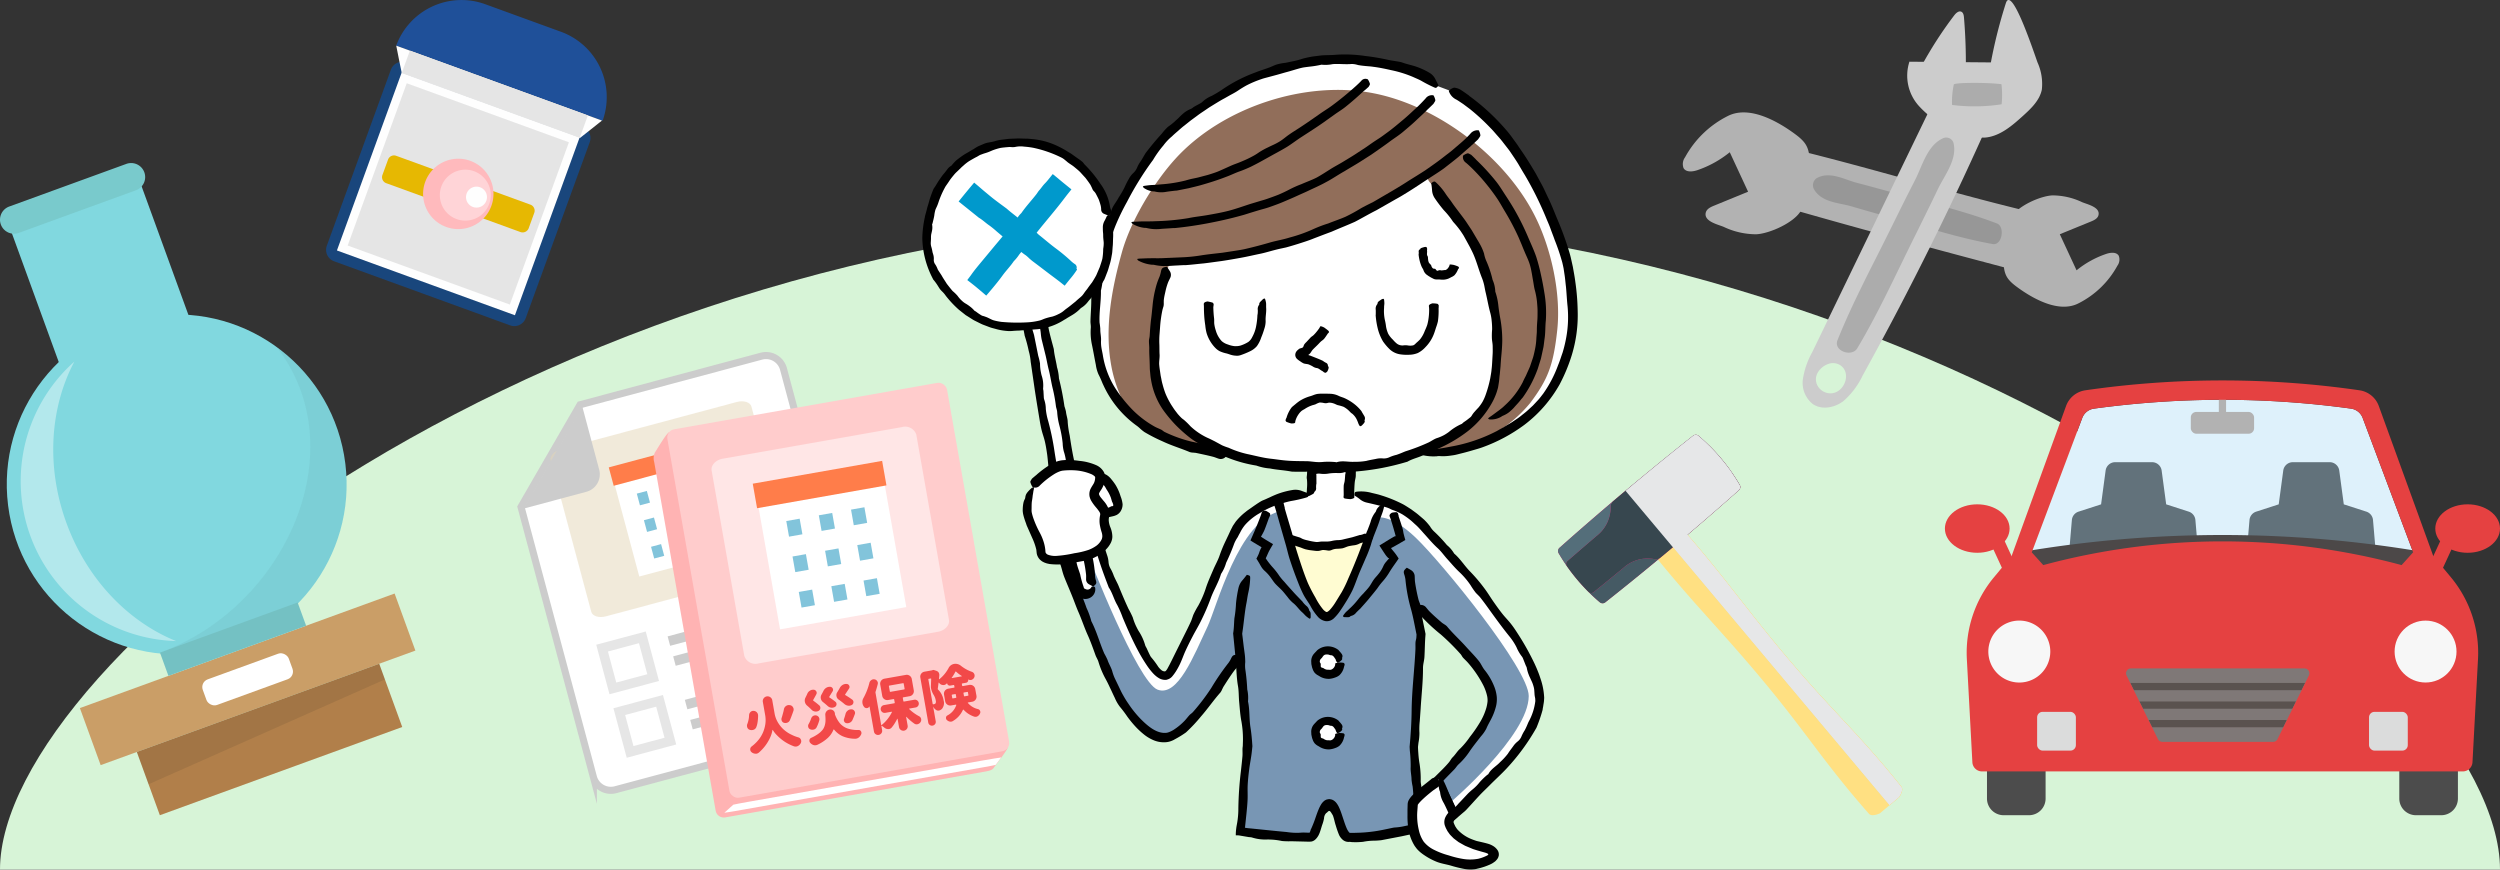 <svg xmlns="http://www.w3.org/2000/svg" xmlns:xlink="http://www.w3.org/1999/xlink" width="460" height="160" viewBox="0 0 460 160"><rect x="0" y="0" width="460" height="160" fill="#333333" stroke="none"/><defs><style>.a{fill:#e54141;}.b{fill:#7f7877;}.c{isolation:isolate;}.d{fill:#d7f4d7;}.bf,.e,.y{fill:#fff;}.f{fill:#916e5a;}.g{fill:#7896b4;}.h{fill:#fffcd2;}.i{fill:#09c;}.ay,.ba,.j{fill:none;}.k{fill:#4c4c4c;}.l{fill:#def1fb;}.m{fill:#b2b2b2;}.n{fill:#62727b;}.o{fill:#4c4848;}.p{clip-path:url(#a);}.q{fill:#f7f7f7;}.r{fill:#dbdcdc;}.s{clip-path:url(#b);}.t,.y{opacity:0.4;}.u{fill:#231815;}.v{fill:#ca9e67;}.w{fill:#b17f4a;}.x{fill:#81d8df;}.aa,.z{fill:#79cacc;}.aa,.ai,.aj,.ak,.al{fill-rule:evenodd;}.ab{opacity:0.05;}.ac,.ad{fill:#1d1d1b;}.ad{opacity:0.1;}.ae{fill:#19467c;}.af,.ai{fill:#fefefe;}.ag{fill:#e5e5e5;}.ah{fill:#1f5099;}.aj{fill:#e6b802;}.ak{fill:#ffbabd;}.al{fill:#ffd4d7;}.am{opacity:0.15;}.an{fill:#ccc;}.ao{opacity:0.16;}.ap{fill:#ffe082;}.aq{fill:#ffd54f;}.ar{fill:#db2771;}.as{fill:#37474f;}.at{fill:#455a64;}.au{fill:#546e7a;}.av{fill:#263238;}.aw{mix-blend-mode:multiply;}.ax{fill:#e6e7e8;}.ay{stroke:#ccc;stroke-width:1.306px;}.ay,.ba{stroke-miterlimit:10;}.az{fill:#e5d6b7;}.az,.bf{opacity:0.5;}.ba{stroke:#e6e6e6;stroke-width:1.758px;}.bb{fill:#ff7d4a;}.bc{fill:#82c4db;}.bd{fill:#ffb3b3;}.be{fill:#fcc;}.bg{fill:#f24949;}</style><clipPath id="a"><path class="a" d="M450.983,106.238l-3.264-3.933L437.7,74.711a4.45,4.45,0,0,0-3.53-2.894,176.13,176.13,0,0,0-50.482,0,4.448,4.448,0,0,0-3.535,2.895l-10.015,27.591-3.264,3.933a21.72,21.72,0,0,0-4.974,15.03l1.016,18.987a1.783,1.783,0,0,0,1.78,1.688h88.461a1.782,1.782,0,0,0,1.78-1.688l1.016-18.987A21.72,21.72,0,0,0,450.983,106.238Zm-9.087-2.261a126.707,126.707,0,0,0-65.934,0l-2.118-2.348,9.288-24.719a2.682,2.682,0,0,1,2.139-1.716,174.926,174.926,0,0,1,23.712-1.633,173.151,173.151,0,0,1,23.608,1.629,2.684,2.684,0,0,1,2.137,1.716l9.287,24.719Z"/></clipPath><clipPath id="b"><path class="b" d="M391.28,124.273,397.058,136a.891.891,0,0,0,.8.5h20.4a.891.891,0,0,0,.8-.5l5.777-11.723a.892.892,0,0,0-.8-1.286H392.08A.892.892,0,0,0,391.28,124.273Z"/></clipPath></defs><title>img_w03_01</title><g class="c"><path class="d" d="M460,160H0C0,121,102.975,40,230,40S460,121,460,160Z"/><path class="e" d="M226.094,83.693c-11.578-1.51-22.9-6.04-24.666-20.638-1.377-11.413,2.584-34.762,24.288-46.687,22.9-12.584,38.885-.5,38.885-.5l2.014.755s12.206,5.536,19.631,24.79c8.119,21.057.825,40.414-25.672,42.158l-1.462.1a53.723,53.723,0,0,1-14.95,2.213l-.229,0A53.7,53.7,0,0,1,229.1,84Z"/><path class="f" d="M282.43,39.757c-5.51-10.952-17.848-20.28-29.717-22.6-12.536-2.448-27.844,2.592-36.451,12.073-4.009,4.416-8.224,11.436-9.829,17.181-1.926,6.9-3.246,14.114-1.92,21.094a24.712,24.712,0,0,0,3.468,8.7c.647,1.087,5.071,3.393,6.308,3.948,6.21,2.786,8.888,2.35,7.777,1.741-10.274-5.63-10.216-15.265-9.4-23.914a54.672,54.672,0,0,1,1.161-5.456c.111,0,1.122-3.618,1.24-3.637,4.493-.749,6.714-1.133,11.2-1.927,4.61-.816,9.238-1.23,13.6-2.907,4.386-1.689,8.683-3.6,12.886-5.708,3.382-1.692,6.457-4.7,9.843-6.381a2.082,2.082,0,0,0,.573,1.665A50.083,50.083,0,0,1,273.3,49.586c2.32,5.793,2.529,9.812,2.244,16.02-.007.159-1.489,7.284-1.471,7.429-1.164,2.954-3.1,5.03-11.143,9.751-1.09.639,4.993.222,9.441-1.7a24.664,24.664,0,0,0,9.209-6.966c3.251-4.334,4.257-6.965,4.953-13.388C287.256,54.053,285.44,45.737,282.43,39.757Z"/><path d="M270.876,26.643l-.307.3-.323.281-.646.562-1.292,1.126c-.879.726-1.783,1.416-2.68,2.115-.909.653-1.865,1.238-2.794,1.856-1.08.7-2.147,1.425-3.238,2.111-.512.333-1.041.645-1.562.966s-1.063.606-1.593.911l-3.19,1.819c-1.331.666-2.614,1.429-3.94,2.117-1.281.577-2.595,1.089-3.885,1.647l-.45.194-.458.169-.917.342-1.826.7c-.958.4-1.948.7-2.935,1.018q-.741.233-1.488.449c-.249.071-.5.145-.749.209l-.761.165c-.672.14-1.338.312-2,.492s-1.328.375-2,.508c-1.181.244-2.357.524-3.545.737s-2.377.426-3.572.6c-1.071.141-2.14.3-3.213.426-1.075.1-2.148.231-3.226.313-.212.015-.426,0-.639.014l-2.327.122a9.216,9.216,0,0,1-2.935-.172,1.693,1.693,0,0,0-.423-.029,6.5,6.5,0,0,1-2.477-.746c-.122-.048-.178-.2-.262-.31a3.035,3.035,0,0,1,.412-.072c.65-.015,1.3-.062,1.954-.065.837-.021,1.677.025,2.514-.026l3.415-.148a28.273,28.273,0,0,0,3.405-.343c1.317-.213,2.661-.342,4-.5l2.18-.333c.725-.114,1.455-.216,2.169-.39q2.247-.524,4.453-1.172c1.178-.334,2.4-.525,3.566-.9A27.279,27.279,0,0,0,241.8,42.09a23.882,23.882,0,0,1,2.615-.981c1.054-.428,2.141-.78,3.183-1.238a32.211,32.211,0,0,0,2.88-1.582c.487-.265.98-.519,1.476-.767l.744-.373.72-.419c1.9-1.116,3.835-2.2,5.686-3.415,1.049-.656,2.107-1.3,3.146-1.977,1.213-.843,2.429-1.692,3.585-2.61.523-.415,1.075-.8,1.572-1.245l1.518-1.3a18.958,18.958,0,0,0,1.6-1.553,1.692,1.692,0,0,1,1.414-.664c.059,0,.147,0,.163.042a2.327,2.327,0,0,1,.291.875c0,.21-.261.487-.408.734a.352.352,0,0,1-.061.061l-1.038.981Z"/><path d="M214.711,49.081c.2.3.4.578.568.865a1.253,1.253,0,0,1,.006,1.251c-.132.292-.293.576-.4.877a11.074,11.074,0,0,0-.436,1.513c-.111.513-.242,1.023-.3,1.546-.026.187-.011.378-.02.566a2.471,2.471,0,0,1-.037.641q-.1.313-.187.633c-.05.213-.091.428-.131.643-.079.432-.145.865-.2,1.3s-.094.873-.123,1.311l-.1,1.314a15.6,15.6,0,0,0-.027,1.873c.023.624,0,1.248.042,1.872.027.644-.136,1.3-.06,1.942.055.613.162,1.188.237,1.771.048.29.117.575.169.864a7.807,7.807,0,0,0,.2.855,16.186,16.186,0,0,0,.529,1.675,13.436,13.436,0,0,0,.771,1.582,10.324,10.324,0,0,0,.564.913,10.1,10.1,0,0,0,.621.879l.312.41.345.383c.118.125.239.248.364.367a4.641,4.641,0,0,0,.414.319,13.692,13.692,0,0,1,1.226,1.2,11.969,11.969,0,0,0,3.122,2.114c.46.193.9.43,1.35.652l1.324.721a10.424,10.424,0,0,0,1.2.45,17.743,17.743,0,0,0,3.487,1.171c1.415.292,2.809.686,4.242.845,1,.109,1.992.277,2.994.352,1.216.1,2.437.09,3.651.11.443,0,.888.071,1.33.111a7.837,7.837,0,0,0,1.856.009,14.776,14.776,0,0,1,2.027.031c.107,0,.225.066.318.037,1.071-.346,2.149-.01,3.228-.079a11.7,11.7,0,0,0,2.215-.164c.584-.158,1.168-.246,1.751-.362a3.957,3.957,0,0,1,1.295-.095,2.417,2.417,0,0,0,1.276-.252,7.576,7.576,0,0,1,1.234-.406c.434-.148.862-.315,1.284-.5.151-.06.3-.126.456-.176a35.192,35.192,0,0,0,4.152-1.6c.505-.242.964-.591,1.475-.781a7.569,7.569,0,0,0,1.445-.614,8.731,8.731,0,0,0,.827-.544,9.474,9.474,0,0,1,2.331-1.464c.142-.062.241-.212.372-.305.195-.139.4-.268.592-.414l.569-.446a1.24,1.24,0,0,0,.327-.351,4.139,4.139,0,0,1,.6-.8c.212-.253.445-.491.676-.739a8,8,0,0,0,.74-1.057,8.333,8.333,0,0,0,.529-1.179,21.845,21.845,0,0,0,.88-3.154c.083-.539.2-1.071.237-1.616.072-.537.1-1.1.13-1.655L274.652,65c.019-.439.006-.878,0-1.316s-.1-.859-.136-1.288a12.9,12.9,0,0,1,.035-1.78,13.229,13.229,0,0,0-.084-1.589,8.32,8.32,0,0,0-.287-1.578c-.315-1.153-.512-2.339-.787-3.5-.113-.45-.191-.911-.281-1.368a9.433,9.433,0,0,0-.39-1.332c-.674-1.641-1.063-3.374-1.84-4.951-.154-.318-.313-.632-.475-.939l-.513-.939-.516-.936c-.172-.312-.38-.6-.573-.9a16.775,16.775,0,0,0-1.365-1.694,2.749,2.749,0,0,1-.24-.33,14.49,14.49,0,0,0-1.537-1.883,25.424,25.424,0,0,1-1.65-2.179,2.959,2.959,0,0,1-.517-1.533c-.025-.433-.092-.864-.145-1.277.577-.391.6-.367.962-.037a11.523,11.523,0,0,1,1.749,2.111c.329.491.715.942,1.049,1.431.414.621.874,1.208,1.324,1.808s.915,1.191,1.343,1.813c.015.024.029.048.046.071l.979,1.478.9,1.528c.076.128.163.278.233.386l.245.419c.158.278.309.557.444.841a9.187,9.187,0,0,1,.44,1.122,6.291,6.291,0,0,0,.353,1.217,19.087,19.087,0,0,1,1.22,3.62,5.781,5.781,0,0,1,.494,2.165,11.284,11.284,0,0,1,.54,2.357q.129,1.2.345,2.388a22.76,22.76,0,0,1,.4,4.307c-.015,1.074-.113,2.142-.217,3.206-.039.487-.073.975-.1,1.462l-.143,1.522c-.072.462-.083.935-.154,1.4l-.111.7-.062.352-.1.344a9.4,9.4,0,0,1-.451,1.281,10.281,10.281,0,0,1-.6,1.219A17.312,17.312,0,0,1,270.1,79.32a25.854,25.854,0,0,1-5.632,3.3l-1.158.46a6.6,6.6,0,0,0-1.115.514c-1.018.569-2.186.755-3.194,1.342a1.014,1.014,0,0,1-.243.077,45.11,45.11,0,0,1-9.4,1.753c-1.6.106-3.2.039-4.8.047-.922.007-1.856-.047-2.78-.037-1.309.007-2.623.054-3.939.008a1.788,1.788,0,0,1-.253-.022c-1.3-.247-2.615-.3-3.908-.561a9.517,9.517,0,0,1-2.5-.532,24.993,24.993,0,0,1-6.114-1.8,7.548,7.548,0,0,1-1.217-.392c-.353-.185-.724-.336-1.088-.5a4.317,4.317,0,0,1-1.038-.582c-.836-.634-1.769-1.1-2.609-1.727a26.891,26.891,0,0,1-2.769-2.444,24.918,24.918,0,0,1-2.383-2.873,13.537,13.537,0,0,1-2.18-5.544c-.1-.489-.121-.986-.176-1.478s-.037-.954-.061-1.432c-.02-.945-.1-1.888-.077-2.835,0-.448-.064-.9-.058-1.347.01-.3.115-.6.134-.905.052-.924.12-1.847.217-2.767.132-.916.212-1.839.309-2.765a19.919,19.919,0,0,1,.439-2.757c.11-.454.222-.907.365-1.352s.319-.881.5-1.311a6.192,6.192,0,0,0,.249-.929C213.753,49.338,213.9,49.2,214.711,49.081Z"/><path d="M262.792,20.022c-.7.743-1.475,1.419-2.217,2.125s-1.527,1.364-2.31,2.023c-.763.661-1.624,1.2-2.437,1.791-.926.7-1.886,1.359-2.837,2.027l-.679.471-.7.446-1.393.89c-.934.585-1.892,1.131-2.83,1.708-1.17.649-2.27,1.427-3.463,2.043-1.107.615-2.275,1.111-3.415,1.659-.531.25-1.072.477-1.605.722s-1.068.49-1.61.715c-.856.37-1.711.747-2.59,1.059-.438.162-.877.321-1.319.47s-.9.27-1.346.393c-.595.169-1.186.353-1.78.533s-1.181.388-1.782.542c-2.095.591-4.223,1.063-6.363,1.466-1.916.358-3.846.646-5.788.843-.19.023-.385.009-.577.024-.7.056-1.4.085-2.1.143A7.479,7.479,0,0,1,211,41.96a1.388,1.388,0,0,0-.382-.031,5.223,5.223,0,0,1-2.229-.749c-.11-.049-.159-.2-.229-.311a2.19,2.19,0,0,1,.368-.069c.582-.013,1.167-.057,1.752-.062.75-.016,1.5.016,2.254-.035a43.538,43.538,0,0,0,6.111-.564c1.174-.245,2.382-.359,3.57-.57,1.3-.229,2.6-.46,3.88-.792,1.335-.349,2.634-.821,3.944-1.245l1.581-.476c.527-.161,1.062-.3,1.581-.486.679-.241,1.359-.478,2.028-.745.663-.282,1.317-.584,1.954-.922a20.5,20.5,0,0,1,2.292-1.024c.935-.414,1.909-.753,2.818-1.221.866-.475,1.688-1.022,2.523-1.546s1.738-.981,2.583-1.514c.848-.514,1.7-1.019,2.523-1.578l1.246-.815c.417-.27.814-.568,1.223-.849.455-.317.92-.619,1.387-.921s.91-.637,1.357-.967c1.082-.771,2.087-1.641,3.109-2.49.92-.774,1.784-1.612,2.674-2.422.482-.471.949-.958,1.4-1.454a1.439,1.439,0,0,1,1.3-.581c.056.008.14.012.157.048a2.558,2.558,0,0,1,.326.849c.012.2-.215.45-.337.677a.28.28,0,0,1-.053.056l-.914.883Z"/><path d="M251.058,16.63c-1.136,1.054-2.291,2.082-3.5,3.046-.594.476-1.251.87-1.872,1.309l-2.14,1.528c-1.362.959-2.769,1.848-4.163,2.755-.846.55-1.65,1.172-2.506,1.715-.815.5-1.656.956-2.5,1.413l-2.328,1.293c-.617.343-1.245.665-1.877.982-.641.3-1.29.578-1.956.819-.892.3-1.731.734-2.617,1.054-1.538.6-3.12,1.093-4.712,1.546-.715.2-1.439.361-2.158.542l-2.186.434c-.145.021-.294.016-.44.034-.53.067-1.061.121-1.588.211a4.98,4.98,0,0,1-2.027-.067.94.94,0,0,0-.291-.019,3.722,3.722,0,0,1-1.721-.641c-.086-.039-.131-.189-.194-.288a1.336,1.336,0,0,1,.278-.1c.44-.058.878-.125,1.317-.152.565-.019,1.132-.055,1.694-.116a26.389,26.389,0,0,0,4.559-.715c.432-.128.869-.249,1.314-.34s.893-.174,1.329-.3l1.441-.379c.476-.144.95-.294,1.418-.46.493-.166.964-.392,1.439-.6l1.42-.641c.38-.167.768-.312,1.158-.455s.773-.307,1.154-.472c.5-.212.992-.442,1.472-.7a10.545,10.545,0,0,0,1.4-.846,13.616,13.616,0,0,1,1.66-.913c.344-.177.7-.336,1.05-.5s.692-.347,1.023-.546c.642-.379,1.2-.9,1.813-1.314.617-.435,1.263-.825,1.895-1.24,1.26-.816,2.486-1.683,3.718-2.544.684-.485,1.409-.917,2.09-1.411.813-.589,1.6-1.211,2.381-1.847.7-.573,1.393-1.168,2.069-1.774.377-.342.75-.688,1.1-1.057a.968.968,0,0,1,1.073-.323c.049.014.122.029.141.063a2.826,2.826,0,0,1,.377.8c.031.178-.143.371-.23.553-.008.017-.027.028-.041.041l-.721.642Z"/><path d="M226.116,83.521c-.252.234-.483.466-.736.672a1.245,1.245,0,0,1-1.245.171c-.31-.1-.61-.235-.922-.316-1.025-.266-2.059-.479-3.095-.7-.185-.039-.378-.042-.567-.065a2.422,2.422,0,0,1-.642-.1c-1.639-.692-3.344-1.192-4.955-1.957a30.387,30.387,0,0,1-3.389-1.734,8.133,8.133,0,0,1-.774-.625,5.894,5.894,0,0,0-.762-.623A18.881,18.881,0,0,1,203,70.818c-.16-.322-.28-.658-.426-.984s-.294-.653-.464-.976a6.618,6.618,0,0,1-.473-1.715c-.258-1.269-.463-2.523-.737-3.79a10.948,10.948,0,0,1-.192-3.033c.029-.442-.082-.852-.061-1.282.03-1.231.146-2.458.148-3.683.014-1.447.265-2.873.394-4.306.054-.5.132-1,.21-1.5s.187-.988.267-1.485l.326-1.806c.124-.6.248-1.2.389-1.8a12.268,12.268,0,0,1,.448-1.27,11.069,11.069,0,0,0,.585-1.777,11.012,11.012,0,0,1,.79-1.879c.046-.1.154-.178.168-.275a3.927,3.927,0,0,1,.593-1.513c.29-.46.614-.9.856-1.378a18.87,18.87,0,0,0,1.11-1.918,14.752,14.752,0,0,1,.809-1.591,3.864,3.864,0,0,1,.793-1.022,2.866,2.866,0,0,0,.726-1.071,5.742,5.742,0,0,1,.649-1.121c.251-.383.473-.787.709-1.183a3.8,3.8,0,0,1,.266-.415c.915-1.191,1.875-2.349,2.892-3.457a9.868,9.868,0,0,1,1.142-1.265,11.228,11.228,0,0,0,1.26-.993c.238-.238.506-.445.739-.688a10.526,10.526,0,0,1,1.041-.955,5.377,5.377,0,0,1,1.238-.682,2.693,2.693,0,0,0,.4-.286c.414-.255.853-.47,1.273-.712a1.658,1.658,0,0,0,.391-.282,5.674,5.674,0,0,1,1.688-1.081,20.257,20.257,0,0,0,2.211-1.347,27.437,27.437,0,0,1,5.929-3c.81-.328,1.65-.569,2.466-.876.4-.156.789-.339,1.191-.5a8.929,8.929,0,0,1,1.737-.356c.518-.091,1.029-.215,1.546-.318a12.385,12.385,0,0,0,1.54-.412c.57-.167,1.156-.291,1.746-.4.593-.091,1.192-.154,1.786-.233.93-.081,1.873-.034,2.792-.133a24.983,24.983,0,0,1,5.326.234,40.629,40.629,0,0,1,4.259.722c.717.151,1.453.233,2.182.377a2.8,2.8,0,0,1,.4.117c.781.283,1.593.444,2.388.7A13.244,13.244,0,0,1,263,13.381a2.807,2.807,0,0,1,1.121,1.213c.19.391.4.768.57,1.148-.444.5-.449.493-.873.309a24.5,24.5,0,0,1-2.3-1.182c-.49-.27-1.014-.473-1.521-.709a21.168,21.168,0,0,0-4.037-1.254l-.076-.018c-1.071-.241-2.144-.466-3.231-.6-.564-.089-1.139-.1-1.7-.171-.363-.033-.725-.086-1.085-.152a4.161,4.161,0,0,0-1.145-.195c-1.18.115-2.347-.065-3.52.031a6.606,6.606,0,0,1-2.048.1,17.607,17.607,0,0,1-2.2.362c-.369.047-.739.091-1.106.147a11.088,11.088,0,0,0-1.082.266c-.644.181-1.278.387-1.92.558s-1.277.366-1.919.54l-1.437.387c-.479.134-.97.239-1.436.414a18.98,18.98,0,0,0-2.528,1.052c-.373.191-.731.407-1.087.624s-.7.469-1.056.68c-.34.2-.687.389-1.037.573l-1.028.583c-.885.467-1.723,1.009-2.577,1.529-.426.262-.83.556-1.247.832s-.832.555-1.228.859l-1.2.883-1.167.932c-.4.3-.766.638-1.141.966s-.761.649-1.111,1a9.327,9.327,0,0,0-1.579,1.669,18.7,18.7,0,0,0-1.875,2.615.872.872,0,0,1-.137.193,57.046,57.046,0,0,0-4.684,7.571,41.5,41.5,0,0,0-1.982,4.046,24.989,24.989,0,0,0-.893,2.469c-.324,1.194-.562,2.408-.766,3.623a1.411,1.411,0,0,1-.055.231,29.644,29.644,0,0,0-.757,3.613,13.08,13.08,0,0,1-.352,2.361c.044,1.982-.346,3.931-.249,5.9a11.378,11.378,0,0,1,.139,1.158c-.028.726.179,1.439.13,2.148a6.636,6.636,0,0,0,.092,1.4c.078.46.19.912.259,1.372a16.164,16.164,0,0,0,2.311,6.036,25.494,25.494,0,0,0,3.186,3.966,18.328,18.328,0,0,0,4.1,3.08c.364.191.749.336,1.119.513.248.123.445.352.7.46a24.58,24.58,0,0,0,4.834,1.734c1.686.353,3.382.716,5.062,1.241a4.289,4.289,0,0,0,.895.123C225.715,82.653,225.856,82.77,226.116,83.521Z"/><path d="M270.308,17.624a39.809,39.809,0,0,1,6.77,6.226,20.332,20.332,0,0,1,1.389,1.779l.665.911.625.936c1,1.413,1.9,2.892,2.78,4.375l1.17,2.161c.2.356.376.727.548,1.1l.521,1.11c.735,1.464,1.3,3,1.938,4.5a56.263,56.263,0,0,1,2.026,5.62c.136.452.257.907.356,1.369l.308,1.383c.16.931.347,1.858.46,2.8a41.882,41.882,0,0,1,.428,5.256,25.193,25.193,0,0,1-1.133,8.347,31.189,31.189,0,0,1-2.178,5.215,24.159,24.159,0,0,1-6.5,7.462,30.15,30.15,0,0,1-7.792,4.159c-.271.1-.55.179-.826.265-1.012.294-2.022.6-3.042.842-.325.085-.65.168-.975.243s-.656.114-.983.158a8.919,8.919,0,0,1-1.964.08,2.655,2.655,0,0,0-.566.038,9.032,9.032,0,0,1-3.382-.435c-.169-.032-.266-.2-.4-.3a4.317,4.317,0,0,1,.539-.15c.857-.134,1.716-.231,2.568-.378.547-.084,1.1-.145,1.649-.22.545-.094,1.091-.189,1.633-.3a29.421,29.421,0,0,0,8.5-2.876c.377-.223.759-.436,1.145-.642q.559-.345,1.127-.679c.385-.211.742-.467,1.106-.711a12.139,12.139,0,0,0,1.068-.768c.369-.305.758-.588,1.115-.908l1.058-.972.981-1.051c.321-.355.6-.746.9-1.121a22.253,22.253,0,0,0,2.758-5.282c.309-.731.536-1.494.806-2.244a23.646,23.646,0,0,0,.586-2.32,20.962,20.962,0,0,0,.342-6.247c-.134-1.2-.175-2.426-.3-3.641-.094-.74-.143-1.488-.266-2.227l-.167-1.111c-.076-.368-.156-.734-.244-1.1a39.019,39.019,0,0,0-1.385-4.1c-.236-.692-.518-1.37-.761-2.061s-.556-1.361-.831-2.042a62.936,62.936,0,0,0-3.891-7.838c-.429-.692-.839-1.4-1.248-2.1-.429-.691-.889-1.365-1.346-2.042-.265-.409-.573-.786-.87-1.171l-.9-1.152c-.309-.376-.638-.734-.957-1.1s-.633-.741-.981-1.081a38.745,38.745,0,0,0-3.88-3.57l-1.18-.881c-.409-.268-.81-.551-1.23-.8a2.653,2.653,0,0,1-1.368-1.461c-.019-.065-.061-.164-.025-.193a2.253,2.253,0,0,1,.951-.559,3.009,3.009,0,0,1,1.089.328.539.539,0,0,1,.1.061c.553.343,1.065.726,1.591,1.095Z"/><path d="M271.567,29.349a40.38,40.38,0,0,1,3.794,4.144c.568.728,1.048,1.518,1.549,2.29.586.885,1.155,1.781,1.693,2.7a47.5,47.5,0,0,1,2.676,5.409c.486,1.121,1,2.237,1.4,3.4a34.434,34.434,0,0,1,.879,3.365c.234,1.049.429,2.109.6,3.174a21.616,21.616,0,0,1,.277,5.126c-.125,1.133-.057,2.282-.243,3.419-.069.5-.114,1-.2,1.5l-.321,1.481c-.059.246-.1.5-.173.739l-.226.726c-.161.481-.281.977-.479,1.446a21.4,21.4,0,0,1-2.577,4.831c-.11.144-.241.272-.354.414-.394.532-.871.994-1.3,1.5a8.914,8.914,0,0,1-.923.861,4.829,4.829,0,0,1-1.09.616,1.234,1.234,0,0,0-.31.183,3.7,3.7,0,0,1-2.123.505c-.109.009-.221-.107-.321-.174a2.031,2.031,0,0,1,.241-.22c.431-.276.844-.591,1.258-.9.264-.2.543-.383.8-.6a6.811,6.811,0,0,0,.757-.652,15.122,15.122,0,0,0,3.323-4.289c.105-.246.22-.486.34-.724s.256-.469.355-.719c.215-.492.451-.976.654-1.473l.564-1.673c.167-.565.28-1.146.4-1.722a12.309,12.309,0,0,0,.207-1.839l.07-.92c.028-.3.009-.617.023-.924.013-.492.049-.983.088-1.475s.03-.987.036-1.481c.009-.647-.058-1.291-.11-1.934a14.345,14.345,0,0,0-.346-1.9c-.213-.715-.273-1.47-.422-2.2-.079-.451-.143-.906-.237-1.355a10.527,10.527,0,0,0-.315-1.338c-.254-.848-.673-1.637-1-2.451-.181-.409-.34-.826-.51-1.239l-.524-1.234A44.543,44.543,0,0,0,276.961,39c-.515-.851-.985-1.735-1.551-2.562-.669-.988-1.4-1.94-2.161-2.86-.691-.834-1.421-1.635-2.182-2.4-.428-.427-.865-.848-1.329-1.232a1.249,1.249,0,0,1-.556-1.166c.006-.053.007-.132.04-.153a2.412,2.412,0,0,1,.8-.411c.194-.033.443.162.661.261a.236.236,0,0,1,.054.046q.429.4.839.817Z"/><path class="e" d="M229.192,137.3l-1.413,16.086s10.448.791,13.3.791c1.5,0,2.374-6.016,3.482-6.016,1.266,0,1.741,6.016,3.8,6.016a76.3,76.3,0,0,0,13.3-1.741l-1.261-15.02,1.249-20.727-1.172-5.316s14.412,11.3,14.363,17.367c-.04,5.016-9.807,14.792-9.807,14.792l2.5,6.068s16.038-14.016,15.73-21.176c-.391-9.073-20.925-30.806-20.925-30.806-5.638-6.919-12.181-6.6-12.181-6.6l-1.8.189-.015-5.04-7.191.008-.147,4.8-1.189-.061c-5.593.739-10.928,2.716-12.86,6.941-3.413,7.466-11.167,25.842-12.528,26-2.571.3-9.68-15.133-11.978-23.96l-6.986,2.572s7.2,21.266,10.706,26.607c2.208,3.368,5.081,7.233,8.485,6.854,4.814-.534,13.251-15.365,13.251-15.365Z"/><path class="g" d="M200.341,102.416s8.97,23.112,12.664,24.483,6.648-6.226,9.181-11.608c1.72-3.655,5.7-19.418,13.3-21.212,0,0,5.594,19,8.548,19s9.182-17.835,9.182-17.835,2.533-.845,7.282,3.693,20.79,24.168,20.79,29.128c0,7.281-14.353,19.523-14.353,19.523l-1.905-4.049s9.5-10.3,9.5-15.369-14.142-16.041-14.142-16.041l1.266,5.171-1.477,21.951,1.477,13.192-14.247,1.9s-1.9-6.174-2.849-6.174-2.427,6.016-3.482,6.016-12.559-1.214-12.559-1.214l1.266-16.252-1.884-16.15s-9.3,15.412-14.157,15.412-10.658-13.615-12.558-18.469-5.277-14.458-5.277-14.458Z"/><path class="h" d="M237.019,99.355s3.958,13.878,6.965,14.142,7.652-14.564,7.652-14.564-4.75,1.583-7.546,1.583A34.717,34.717,0,0,1,237.019,99.355Z"/><path d="M247.243,91.14c0-.583-.023-1.168,0-1.751.013-.288.133-.575.174-.863.047-.332.063-.665.086-1l.012-.17a.274.274,0,0,1,.013-.069l.027-.116c.018-.082.034-.175.046-.271a1.217,1.217,0,0,0-.189-.015.486.486,0,0,0-.224.066.373.373,0,0,1-.107.026l-.143.025c-.1.016-.192.029-.288.036-.362.025-.724-.016-1.085,0a9.207,9.207,0,0,0-1.007.079,5.044,5.044,0,0,1-1.6.049,2.009,2.009,0,0,0-.531-.007l-.133.013c-.044,0-.023.01-.036.015a.123.123,0,0,1-.029.022.245.245,0,0,0-.056.032.38.38,0,0,0,.041.1l.011,1.646c0,.055-.031.109-.035.163a3.986,3.986,0,0,0-.028.6.768.768,0,0,1-.307.745.12.12,0,0,0-.042.108c.007.245-.512.419-.832.619a1.721,1.721,0,0,1-.345.063c-.034-.037-.092-.073-.1-.11a2.632,2.632,0,0,1-.1-.515c-.009-.219.048-.437.032-.656a8.965,8.965,0,0,0,.011-1.787,1.5,1.5,0,0,1-.034-.525l.027-.263.014-.132.011-.2c.02-.517.07-1,.071-1.511l.216-.01c.288-.019.567-.066.877-.112l.836-.115a9.127,9.127,0,0,1,.963.044,2.854,2.854,0,0,0,1.259-.2,1.429,1.429,0,0,1,.733-.049,6.9,6.9,0,0,0,.9.118,1.642,1.642,0,0,0,.431-.1l.216-.072.108-.029a.654.654,0,0,1,.144-.022c.581-.045,1.174-.029,1.747-.024l.494,0-.012,1.49-.013.738,0,.136,0,.093-.011.187c-.023.324-.131.648-.169.973-.046.387-.065.774-.084,1.162-.019.35-.028.7-.031,1.051a3.634,3.634,0,0,0,.03.589c.026.16-.1.295-.6.386a.794.794,0,0,1-.167.021,8.968,8.968,0,0,1-.959-.11c-.173-.038-.189-.134-.273-.2-.007-.007,0-.015,0-.022l.034-.362Z"/><path d="M258.854,104.456c.3.171.587.319.861.5a1.371,1.371,0,0,1,.592,1.146c.021.333.014.67.059,1a32.581,32.581,0,0,0,.631,3.2c.046.189.129.37.19.554a2.819,2.819,0,0,1,.2.635,23.885,23.885,0,0,0,.376,2.544l.536,2.607-.028.4c-.1,1.288-.1,2.584-.177,3.873-.045.667-.265,1.329-.262,1.991.01,2.513-.286,5-.434,7.5l-.161,2.28a13.5,13.5,0,0,0-.061,2.186,9.666,9.666,0,0,1-.179,1.8l-.084.737,0,.161.009.2.021.4.057.791c.046.527.108,1.053.2,1.578a17.89,17.89,0,0,1,.21,3.121c-.007.457.121.874.141,1.317.06,1.267.112,2.543.292,3.8.107.739.174,1.482.24,2.224l.135,1.485.041.407a3.483,3.483,0,0,1-.378.093l-.781.181-.9.212-.77.17-1.541.331-3.746.719a13.818,13.818,0,0,1-1.4.087,10.82,10.82,0,0,0-1.932.207,13.256,13.256,0,0,1-2.149.049.937.937,0,0,1-.173-.025.869.869,0,0,0-.206-.012,1.627,1.627,0,0,1-1.254-.416,2.667,2.667,0,0,1-.641-.861,16.286,16.286,0,0,1-.593-1.7c-.131-.372-.216-.755-.311-1.127-.048-.186-.1-.369-.158-.547-.035-.1-.051-.143-.075-.2a1.233,1.233,0,0,0-.079-.149l-.262-.422c-.088-.123-.2-.288-.373-.269a.636.636,0,0,0-.27.2,1.506,1.506,0,0,1-.25.2,1.429,1.429,0,0,0-.39.947,7.292,7.292,0,0,1-.369,1.293c-.144.458-.268.93-.453,1.409a4.211,4.211,0,0,1-.239.514c-.061.1-.119.194-.192.293a2.554,2.554,0,0,1-.292.341,1.514,1.514,0,0,1-.762.43,4.409,4.409,0,0,1-.761.023l-.586-.016-2.344-.058a13.587,13.587,0,0,1-1.752-.044,12.509,12.509,0,0,0-1.633-.241c-.346-.016-.695-.042-1.042-.038a8.046,8.046,0,0,1-2.87-.379,2.9,2.9,0,0,0-.5-.054l-1.7-.289a2.7,2.7,0,0,0-.6-.04l-.09,0c-.032,0-.067.009-.056-.027l0-.154c0-.105,0-.214.009-.324.011-.223.033-.453.06-.68.06-.5.123-.772.187-1.134a15.685,15.685,0,0,0,.215-2.679,65.646,65.646,0,0,1,.476-6.88c.1-.9.2-1.794.279-2.694.034-.443,0-.89.01-1.334,0-.092.009-.184.019-.276s.022-.192.031-.23l.017-.6c.008-.214.017-.428.015-.64a18.431,18.431,0,0,0-.275-3.27c-.236-1.207-.311-2.45-.426-3.679-.089-.954-.048-1.929-.213-2.867-.317-1.812-.278-3.647-.478-5.463l-.413-4.224.054-.363c.1-.743.108-1.5.162-2.248a3.13,3.13,0,0,1,.056-.418,21.85,21.85,0,0,0,.255-2.5,23.39,23.39,0,0,1,.446-2.789,3.206,3.206,0,0,1,.745-1.471c.286-.324.546-.674.806-1,.624.167.618.2.61.693a14.256,14.256,0,0,1-.379,2.751c-.125.585-.194,1.181-.309,1.77-.288,1.479-.425,2.992-.621,4.491l-.012.084-.084.6-.042.3-.02.144v.038l.263,2.185c.074.612.17,1.22.237,1.832.041.392.053.788.059,1.182a6.1,6.1,0,0,0,0,1.253,36.072,36.072,0,0,1,.369,3.778,7.01,7.01,0,0,1,.138,2.2c.345,1.577.2,3.205.456,4.783.088.557.157,1.115.212,1.674l.075.837.067.941-.107,1.031c-.115,1.06-.339,2.107-.474,3.165-.125.966-.234,1.938-.284,2.911-.049.891.016,1.787-.019,2.679-.035.844-.116,1.688-.2,2.53l-.169,1.6-.085.8-.021.2c0,.009,0,.008-.005.013l-.011.023-.01.028c0,.01-.026.025.028.028l.229.035.12.019.062.01c.03,0,.017,0,.105.012l.8.078c2.118.213,4.232.441,6.348.633a11.717,11.717,0,0,0,2.426.131,7.292,7.292,0,0,1,.848-.031l.795.024a.17.17,0,0,0,.2-.088,1.066,1.066,0,0,1,.053-.146,2,2,0,0,0,.1-.316.814.814,0,0,1,.093-.19,21.277,21.277,0,0,0,.822-2.109l.2-.571.128-.345c.066-.178.138-.35.21-.523a6.491,6.491,0,0,1,.487-.957,2.689,2.689,0,0,1,.6-.654,2.346,2.346,0,0,1,.342-.184,3.077,3.077,0,0,1,.4-.085l.11-.018.111.016.213.033.195.048.18.082a2.125,2.125,0,0,1,.637.538,4.149,4.149,0,0,1,.517.886c.08.161.144.34.215.512.035.086.067.175.1.264l.085.235.193.576.366,1.1c.123.357.247.7.384,1.016a3.28,3.28,0,0,0,.428.755c.071.078.079.1.133.128s.047.039.291.034c.388,0,.777-.01,1.166-.025a24.778,24.778,0,0,0,2.74-.213c1.292-.153,2.562-.457,3.833-.717a1.722,1.722,0,0,1,.248-.035,10.972,10.972,0,0,0,1.92-.278l.945-.2.473-.1.237-.044c.066-.012.194-.036.179-.03a.192.192,0,0,0,.1-.033c.026-.018.05-.031.022-.071a.1.1,0,0,1-.012-.074l.009-.018.007-.01c0-.008,0-.048,0-.071a3.168,3.168,0,0,1,.031-.321c-.436-2.078-.343-4.205-.585-6.3a11.272,11.272,0,0,1-.2-1.24c0-.782-.217-1.556-.158-2.327a24.246,24.246,0,0,0-.159-3.041l-.038-.687.141-1.7.112-1.629c.064-1.086.106-2.173.117-3.259.037-3.784.522-7.534.7-11.305.023-.447-.013-.9.015-1.343.02-.3.146-.6.159-.9l.029-.525-.453-2.258c-.162-.8-.337-1.592-.553-2.381a30.034,30.034,0,0,1-1.035-5.468,4.87,4.87,0,0,0-.216-.935C258.21,105.148,258.265,104.962,258.854,104.456Z"/><path d="M227.755,120.482c.106.329.216.638.3.96a1.42,1.42,0,0,1-.368,1.273c-.22.265-.462.512-.664.788-.66.906-1.264,1.848-1.865,2.793-.108.169-.185.357-.279.534a2.6,2.6,0,0,1-.334.6c-1.247,1.4-2.3,2.953-3.545,4.375a28.955,28.955,0,0,1-2.78,2.96,16.97,16.97,0,0,1-1.846,1.151l-.464.258a4.992,4.992,0,0,1-.507.211,3.527,3.527,0,0,1-1.11.193,4.765,4.765,0,0,1-2.121-.417,7.344,7.344,0,0,1-1.767-1.088,14.269,14.269,0,0,1-1.466-1.371,19.98,19.98,0,0,1-1.518-1.852,22.223,22.223,0,0,0-1.364-1.808,7.484,7.484,0,0,1-.939-1.644c-.311-.619-.574-1.242-.879-1.85-.278-.618-.583-1.223-.914-1.82a16.21,16.21,0,0,1-1.216-2.968c-.138-.447-.4-.813-.548-1.24-.443-1.222-.874-2.454-1.406-3.634-.631-1.391-1.1-2.844-1.709-4.237-.429-.976-.77-1.98-1.172-2.962-.48-1.2-1-2.376-1.473-3.574a13.713,13.713,0,0,1-.416-1.352l-.136-.472-.073-.234-.092-.271c-.173-.5-.358-1-.579-1.537-.284-.364.185-.379.429-.5.281-.1.57-.2.857-.3l.429-.139.172-.053.13-.037.515-.154c.108-.031.244-.015.329-.071a12.439,12.439,0,0,1,3.238-1.048c.148-.051.257-.082.442-.138l.6-.18c.39-.114.763-.23,1.128-.35a7.275,7.275,0,0,0,.225.752l.212.618.183.562.289.883a4.812,4.812,0,0,1,.287,1.323,2.821,2.821,0,0,0,.421,1.294,8.7,8.7,0,0,1,.55,1.243c.189.441.412.868.623,1.3.076.154.155.307.219.465.591,1.452,1.2,2.9,1.862,4.317a16.118,16.118,0,0,1,.789,1.585,10.941,10.941,0,0,0,.587,1.561c.158.313.308.632.49.93a9.445,9.445,0,0,1,1.214,2.66,2.914,2.914,0,0,0,.236.452c.211.461.416.924.647,1.377a1.818,1.818,0,0,0,.278.419,15.575,15.575,0,0,1,1.234,1.669,3.539,3.539,0,0,0,.278.33,2.237,2.237,0,0,0,.274.258.97.97,0,0,0,.649.26c.128,0,.213-.121.289-.211a2.585,2.585,0,0,0,.2-.3l.381-.707.391-.773.772-1.564q.782-1.569,1.565-3.139c.414-.821.824-1.645,1.205-2.482.186-.412.3-.855.468-1.278a16.534,16.534,0,0,1,.888-1.643,18.5,18.5,0,0,0,1.345-3.066c.376-1.2.906-2.35,1.4-3.51.381-.9.885-1.76,1.192-2.683a24.62,24.62,0,0,1,1.069-2.591l.6-1.269.293-.637c.1-.216.229-.448.34-.674.047-.091.09-.185.142-.273l.17-.254.346-.508a11.641,11.641,0,0,1,.814-.9,9.682,9.682,0,0,1,.9-.8c.157-.122.309-.255.47-.37l.488-.34c.66-.463,1.313-.933,2.009-1.346a3.373,3.373,0,0,1,.408-.192c.21-.082.416-.172.619-.267s.407-.178.609-.273c.4-.2.809-.371,1.222-.541a14.668,14.668,0,0,1,2.886-.781,3.205,3.205,0,0,1,1.713.164c.416.161.843.3,1.24.442.029.644,0,.648-.476.8a23.737,23.737,0,0,1-2.717.616c-.294.059-.584.132-.874.207s-.573.17-.862.244a15.894,15.894,0,0,0-4.066,1.8l-.071.041a10.462,10.462,0,0,0-2.563,2.067,6.949,6.949,0,0,0-.889,1.346c-.074.151-.155.3-.242.442l-.274.535a6.254,6.254,0,0,0-.612,1.118,38.424,38.424,0,0,1-1.5,3.567,7.293,7.293,0,0,1-.94,2.051c-.455,1.584-1.366,2.982-1.909,4.523a40.446,40.446,0,0,1-1.741,4.041c-.474.983-1.05,1.916-1.553,2.887-.464.886-.916,1.782-1.332,2.695-.383.836-.67,1.717-1.086,2.563a13.37,13.37,0,0,1-.665,1.2l-.1.151-.127.187c-.123.183-.255.349-.389.514a1.812,1.812,0,0,1-.957.663l-.118.033c-.036.032-.08.021-.119.033a2.278,2.278,0,0,1-1.409-.363,4.216,4.216,0,0,1-.617-.464,2.839,2.839,0,0,1-.214-.2c-.06-.058-.116-.116-.169-.174a12.274,12.274,0,0,1-1.1-1.4,29.889,29.889,0,0,1-1.714-2.862c-1.042-1.966-1.928-3.979-2.775-6a18.476,18.476,0,0,0-1.006-2.314c-.607-1.023-.867-2.2-1.535-3.193a1.1,1.1,0,0,1-.1-.242c-.484-1.256-.954-2.518-1.39-3.8q-.327-.959-.623-1.931a4.207,4.207,0,0,1-.22-.791l-.092.018-.054.01-.378.127c-.774.26-1.557.5-2.339.737l-1.171.367-.881.288-.221.068c-.028,0-.025.018-.017.037l.014.053.03.108.033.112.064.19c.078.224.159.446.245.667.485,1.248,1.028,2.474,1.554,3.7a1.763,1.763,0,0,1,.088.243c.355,1.294.921,2.513,1.348,3.781a13.456,13.456,0,0,1,.882,2.439c1,1.914,1.53,4.007,2.395,5.967a12.6,12.6,0,0,1,.577,1.134c.242.757.7,1.424.9,2.18a7.87,7.87,0,0,0,.547,1.435l.66,1.369c.252.532.5,1.077.789,1.561a16.522,16.522,0,0,0,.93,1.5,19.589,19.589,0,0,0,2.187,2.746c1.26,1.291,2.657,2.457,4.089,2.629a2.452,2.452,0,0,0,.534.024h.133l.112-.022a1.241,1.241,0,0,0,.231-.046,3.065,3.065,0,0,0,.512-.2,4.468,4.468,0,0,0,.532-.286,10.99,10.99,0,0,0,2.05-1.693c.3-.316.562-.672.858-1,.2-.215.478-.375.673-.6a38.57,38.57,0,0,0,3.363-4.424,44.466,44.466,0,0,1,3.181-4.635,4.808,4.808,0,0,0,.487-.839C226.812,120.566,226.977,120.469,227.755,120.482Z"/><path d="M260.368,111.508c.324-.07.632-.146.944-.19a1.2,1.2,0,0,1,1.112.476c.205.236.389.492.608.711.719.718,1.483,1.385,2.252,2.046.138.118.3.207.447.314a2.311,2.311,0,0,1,.5.372c1.079,1.319,2.345,2.449,3.479,3.717.806.9,1.672,1.752,2.428,2.71.388.5.627,1.114,1.017,1.6a11.64,11.64,0,0,1,1.811,3.122,6.864,6.864,0,0,1,.441,1.846,5.458,5.458,0,0,1-.193,1.921,10.745,10.745,0,0,1-.8,2.073c-.316.623-.668,1.207-.936,1.857a6.824,6.824,0,0,1-.981,1.4c-.759.98-1.53,1.926-2.216,2.959a12.549,12.549,0,0,1-1.909,2.2c-.311.29-.5.649-.793.944l-1.112,1.132-.546.564c-.113.121-.224.242-.326.36.029.071.07.142.105.21l.074.14.034.069.044.091.211.473.4.951c.266.635.532,1.27.833,1.888l.221.451.145.308.068.151.034.074c.006.011.011.028.018.033l.032-.031c.086-.082.17-.167.25-.253.1-.1.187-.2.266-.3l.555-.586,1.189-1.264a12.284,12.284,0,0,1,.945-.848,8.272,8.272,0,0,0,1.233-1.262,13.157,13.157,0,0,1,1.378-1.342c.074-.069.2-.1.239-.187.5-.944,1.457-1.425,2.15-2.176a11.809,11.809,0,0,0,1.425-1.542c.3-.485.654-.918.981-1.374a4,4,0,0,1,.833-.894,2.289,2.289,0,0,0,.721-.991,7.447,7.447,0,0,1,.581-1.073c.2-.381.377-.771.537-1.166.06-.14.116-.281.187-.415A10.414,10.414,0,0,0,282.5,129c0-.116-.007-.232-.015-.348a1.693,1.693,0,0,0-.049-.351,3.916,3.916,0,0,1-.089-.714l-.052-.706a3.642,3.642,0,0,0-.159-.7,5.078,5.078,0,0,0-.325-.862l-.27-.591c-.1-.2-.184-.394-.262-.6a6.379,6.379,0,0,1-.355-1.268,2.541,2.541,0,0,0-.186-.42l-.508-1.285a1.546,1.546,0,0,0-.233-.395,7.465,7.465,0,0,1-.956-1.658,10.924,10.924,0,0,0-1.358-2.067c-1.333-1.652-2.568-3.363-3.808-5.084-.484-.677-.979-1.347-1.494-2-.256-.32-.573-.589-.848-.893a14.4,14.4,0,0,1-.958-1.393,14.4,14.4,0,0,0-1.954-2.314c-.837-.768-1.569-1.65-2.332-2.495-.593-.656-1.1-1.4-1.752-1.992-.963-.871-1.779-1.876-2.646-2.821l-.006-.006-.024-.027c-.251-.289-.506-.575-.77-.852a8.524,8.524,0,0,0-.71-.687c-.245-.221-.481-.451-.73-.664a14.741,14.741,0,0,0-1.594-1.151,10.316,10.316,0,0,0-1.809-.819,2.972,2.972,0,0,1-.339-.144,4.566,4.566,0,0,0-1.019-.4c-.351-.1-.7-.19-1.058-.26-.786-.194-1.576-.38-2.361-.559a3.009,3.009,0,0,1-1.292-.648,7.546,7.546,0,0,0-.97-.656c.023-.64.069-.651.546-.714a7.23,7.23,0,0,1,2.662.243c.28.069.562.127.84.2a8.186,8.186,0,0,1,.831.233,24.269,24.269,0,0,1,4.05,1.646l.072.039c.5.281.979.6,1.462.908.454.348.938.668,1.372,1.045l.689.585.343.3.315.324c.264.281.508.584.744.887l.051.067-.053-.06a4.6,4.6,0,0,0,.674.859,26.419,26.419,0,0,1,2.426,2.561,5.856,5.856,0,0,1,1.333,1.562c1.146.974,1.918,2.286,2.968,3.338a30.225,30.225,0,0,1,2.589,3.055c.6.788,1.108,1.65,1.677,2.464.521.743,1.048,1.487,1.613,2.2.512.655,1.115,1.242,1.625,1.905.491.621.922,1.292,1.351,1.959a47.594,47.594,0,0,1,2.958,5.312c.212.463.425.924.607,1.406.2.471.366.962.526,1.456a12.273,12.273,0,0,1,.63,3.13l.02.316-.021.333a5.116,5.116,0,0,1-.07.653c-.037.21-.071.42-.1.629-.043.2-.079.4-.1.608a27.443,27.443,0,0,1-1.1,3.212,1.054,1.054,0,0,1-.115.217,38.757,38.757,0,0,1-5.35,7.289c-1.019,1.1-2.141,2.1-3.19,3.165-.61.619-1.251,1.206-1.842,1.839-.837.894-1.646,1.817-2.49,2.71a1.445,1.445,0,0,1-.182.168l-1.258,1.084-.616.542-.309.275-.155.138-.078.07c-.006,0-.014.017-.018.012l-.01-.023-.02-.047-.653-1.51-.324-.767-.16-.386-.127-.32a10.505,10.505,0,0,1-.873-2.189c-.2-.341-.375-.69-.539-1.045l-.121-.267-.2-.472-.426-1.037,1.76-1.748c.406-.41.8-.83,1.17-1.273.245-.293.41-.659.679-.921.512-.5.857-1.142,1.39-1.6a14.5,14.5,0,0,0,1.76-2.123,24.468,24.468,0,0,0,1.825-2.63,11.012,11.012,0,0,0,1.238-2.807,7.294,7.294,0,0,0,.2-1.079,3.786,3.786,0,0,0-.063-.98,8.479,8.479,0,0,0-.77-2.127,20.593,20.593,0,0,0-2.829-4.113c-.268-.3-.575-.569-.846-.869-.181-.2-.284-.482-.475-.679a41.412,41.412,0,0,0-3.585-3.561,33.721,33.721,0,0,1-3.726-3.472,3.979,3.979,0,0,0-.687-.547C260.271,112.42,260.213,112.253,260.368,111.508Z"/><path class="e" d="M264.69,143.394s-4.838,3.381-4.859,4.568-.161,6.037,2.124,7.959,7.677,3.776,10.887,2.835,2.516-2.269.331-2.874c-5.227-1.447-5.991-3.466-6.3-4.312s.961-1.776.961-1.776Z"/><path d="M263.784,145.373c-.617.477-1.22.972-1.777,1.481-.277.254-.544.513-.774.766a3.759,3.759,0,0,0-.288.355c-.086.132-.059.083-.071.108l0,0c-.025.348-.051.7-.078,1.051s-.048.729-.041,1.092a11.578,11.578,0,0,0,.32,2.547,5.975,5.975,0,0,0,.892,2.1,5.642,5.642,0,0,0,1.79,1.441,13.928,13.928,0,0,0,2.807,1.077,17.469,17.469,0,0,0,2.741.669,8.119,8.119,0,0,0,2.511-.014l.236-.041.222-.065a4.529,4.529,0,0,0,.447-.139,7.206,7.206,0,0,0,.853-.361l.161-.086.025-.018a.574.574,0,0,0,.047-.041.122.122,0,0,0,.025-.133.112.112,0,0,0-.029-.047l-.024-.019a.364.364,0,0,0-.058-.031,3.16,3.16,0,0,0-.52-.2l-.672-.184-.731-.213-.64-.2c-.212-.069-.42-.169-.631-.252l-.631-.263-.315-.132-.308-.17-.614-.345c-.1-.06-.207-.109-.306-.179l-.294-.219-.584-.444-.539-.545a2.687,2.687,0,0,1-.324-.4c-.1-.144-.21-.281-.3-.432l-.246-.469c-.044-.08-.066-.153-.1-.229l-.046-.114-.07-.188a2.092,2.092,0,0,1,.144-1.6,3.4,3.4,0,0,1,.337-.534c.03-.038.06-.079.091-.114l.074-.088c-.009.011,0,0-.005,0l0-.005-.006,0h0s.006.008,0-.011l-.041-.105c-.026-.07-.053-.141-.085-.209-.234-.494-.454-1-.714-1.477a4.812,4.812,0,0,1-.666-1.973.792.792,0,0,0-.1-.284,3.857,3.857,0,0,1-.083-1.922c0-.1.133-.215.2-.324a1.392,1.392,0,0,1,.22.221c.248.4.5.793.72,1.208.278.531.5,1.092.783,1.621.254.474.484.96.709,1.448l.337.733.171.367.256.529.015.272.008.136c0,.046.011.094-.019.122a3.785,3.785,0,0,0-.243.483c-.072.066-.135.134-.2.207-.042.048-.048.06-.066.083s-.032.044-.046.066a1.2,1.2,0,0,0-.135.26.64.64,0,0,0-.043.177.6.6,0,0,0,0,.159l.023.075.042.1a2.52,2.52,0,0,0,.125.291l.133.277.171.258a2.474,2.474,0,0,0,.4.487,6.994,6.994,0,0,0,2.439,1.592c.245.1.493.187.741.274s.518.129.776.194c.535.128.989.221,1.625.413a3.748,3.748,0,0,1,.752.342,2.577,2.577,0,0,1,.808.721,1.418,1.418,0,0,1,.284.964.73.73,0,0,1-.047.25,1.945,1.945,0,0,1-.084.24,1.8,1.8,0,0,1-.29.424c-.08.083-.155.17-.239.249l-.291.207a2.936,2.936,0,0,1-.506.3,4.958,4.958,0,0,1-.452.2c-.148.067-.294.123-.439.174-.283.114-.6.207-.914.3s-.629.154-.947.237a6.337,6.337,0,0,1-2.19-.027,24.1,24.1,0,0,1-2.523-.632c-.8-.217-1.628-.341-2.416-.635a11.783,11.783,0,0,1-2.294-1.2c-.183-.126-.367-.24-.545-.387a4.815,4.815,0,0,1-.543-.461,3.935,3.935,0,0,1-.508-.563l-.223-.3c-.07-.1-.125-.205-.187-.308a8.41,8.41,0,0,1-.943-2.538,14.813,14.813,0,0,1-.224-2.827c0-.343,0-.686,0-1.027l.031-1.054a1.886,1.886,0,0,1,.108-.51,2.5,2.5,0,0,1,.224-.427,4.648,4.648,0,0,1,.448-.572,20.176,20.176,0,0,1,2.245-2.019c.43-.342.862-.677,1.283-1.026a1,1,0,0,1,1.2-.164c.05.025.126.057.14.1a3.839,3.839,0,0,1,.28.919c.011.194-.189.358-.294.535a.155.155,0,0,1-.047.036l-.793.558Z"/><path class="e" d="M200.408,88.314a3.367,3.367,0,0,1,3.471.5c1.858,1.813,2.583,4.943.933,5.292s-4.735.025-5.084-1.624A9.1,9.1,0,0,1,200.408,88.314Z"/><path d="M200.969,87.066a4.152,4.152,0,0,1,2.515.245,3.234,3.234,0,0,1,.988.855,10.917,10.917,0,0,1,.755,1.007,8.724,8.724,0,0,1,.956,2.131,5.618,5.618,0,0,1,.376,1.481c0,.136-.015.273-.03.409a3.8,3.8,0,0,1-.112.431,3.44,3.44,0,0,1-.216.44,1.962,1.962,0,0,1-.761.7c-.145.063-.3.12-.45.17-.214.053-.425.106-.633.148a4.225,4.225,0,0,1-1.987.022c-.428-.111-.885-.127-1.343-.257a4.484,4.484,0,0,1-1.214-.562,2.729,2.729,0,0,1-1.021-1.275,5.348,5.348,0,0,1-.157-2.34c.008-.069.046-.133.059-.2.038-.252.124-.478.154-.722a.986.986,0,0,1,.5-.8.169.169,0,0,0,.076-.11c.074-.28.61-.332.971-.44a1.388,1.388,0,0,1,.331.048c.018.048.057.1.053.14a4,4,0,0,1-.072.553c-.062.224-.167.436-.21.666-.047.312-.16.611-.221.914a4.485,4.485,0,0,0-.077.459,1.931,1.931,0,0,0,.051.453,4.061,4.061,0,0,1,.072.492l.006.241.039.165a1.164,1.164,0,0,0,.63.619,4.182,4.182,0,0,0,1.144.164c.308.037.62.138.943.162a2,2,0,0,0,1.229-.226.938.938,0,0,1,.3-.123c.011-.02.054.009.047,0s.022.019.029.013.042.016.058-.01.052-.022.066-.062a.791.791,0,0,0,.039-.116,2.033,2.033,0,0,0-.23-.632c-.076-.226-.137-.476-.217-.727a6.9,6.9,0,0,0-.736-1.44c-.089-.121-.153-.266-.233-.4a2.538,2.538,0,0,0-.242-.367,1.544,1.544,0,0,0-.741-.478,2.254,2.254,0,0,0-.888-.083,1.593,1.593,0,0,0-.519.123c-.135.059-.271-.022-.526-.431a.92.92,0,0,1-.079-.14,3.941,3.941,0,0,1-.194-.9c0-.174.123-.231.195-.336.008-.009.02-.007.03-.009.166-.035.332-.061.5-.082Z"/><path class="e" d="M200.989,107.937a1.359,1.359,0,0,1-1.086,1.588h0a1.361,1.361,0,0,1-1.59-1.087l-9.646-51.78a1.359,1.359,0,0,1,1.084-1.589h0a1.363,1.363,0,0,1,1.592,1.088Z"/><path d="M201.146,107.908c-.275-.142-.544-.265-.795-.412a1.031,1.031,0,0,1-.509-.953c0-.277.019-.558-.007-.832a23.552,23.552,0,0,0-.445-2.665c-.035-.157-.1-.306-.153-.461a2,2,0,0,1-.162-.527,36.429,36.429,0,0,0-.646-4.463c-.172-1.055-.448-2.092-.64-3.143-.1-.544-.03-1.124-.171-1.654-.53-2.01-.773-4.072-1.155-6.108l-.323-1.863a9.7,9.7,0,0,0-.4-1.765,6.924,6.924,0,0,1-.208-1.485,20.4,20.4,0,0,0-.587-3.217,12.848,12.848,0,0,1-.425-2.552c-.026-.378-.178-.708-.229-1.071a28.4,28.4,0,0,0-.553-3.1c-.309-1.2-.468-2.424-.773-3.615-.215-.836-.356-1.682-.55-2.519l-.75-3.037a9.534,9.534,0,0,1-.16-1.133,7.651,7.651,0,0,0-.305-1.562,9.706,9.706,0,0,1-.258-1.715c-.012-.09.031-.2-.006-.274a3.255,3.255,0,0,1-.3-1.351l-.006-.155a.622.622,0,0,1,0-.086.855.855,0,0,0-.025-.183.559.559,0,0,0-.241-.3.99.99,0,0,0-.556-.153.58.58,0,0,0-.5.315,1.053,1.053,0,0,0-.12.459,1.172,1.172,0,0,0,.016.228l.078.371a3.13,3.13,0,0,1,.076,1.1,2.054,2.054,0,0,0,.185,1.093,5.432,5.432,0,0,1,.292,1.068c.1.38.222.752.335,1.129.038.134.081.268.111.406l.757,3.759a9.767,9.767,0,0,1,.326,1.41,8.946,8.946,0,0,0,.115,1.36c.058.28.1.565.183.841a5.772,5.772,0,0,1,.27,2.38,2.074,2.074,0,0,0,.058.413l.071,1.248a1.356,1.356,0,0,0,.08.406,5.423,5.423,0,0,1,.288,1.7,11.151,11.151,0,0,0,.425,2.182,46.7,46.7,0,0,1,1.166,5.585c.115.738.229,1.476.37,2.21.071.36.211.706.3,1.063a10.945,10.945,0,0,1,.154,1.51,13.055,13.055,0,0,0,.522,2.663,26.915,26.915,0,0,1,.7,2.983c.16.777.2,1.586.43,2.34.447,1.457.556,2.974.89,4.448.272,1.191.488,2.394.769,3.583.143.6.377,1.186.566,1.779a2.1,2.1,0,0,1,.082.34,16,16,0,0,0,.562,2l.081.281c.022.035.031.028.033.047.021,0,.022.016.031.025s.014.018.03.02a.322.322,0,0,0,.13.053.853.853,0,0,0,.529.129.835.835,0,0,0,.652-.524c.3-.036.458-.04.551.03s.14.216.133.506a1.758,1.758,0,0,1-.8,1.405,1.938,1.938,0,0,1-1.647.224,2.169,2.169,0,0,1-.929-.571,2.011,2.011,0,0,1-.506-.974c-.215-1.243-.567-2.438-.866-3.657,0-.022-.009-.045-.016-.068l-.672-2.848c-.119-.5-.259-.987-.372-1.484-.069-.318-.113-.643-.15-.967a4.414,4.414,0,0,0-.1-1.033,25.689,25.689,0,0,1-.653-3.071,5.049,5.049,0,0,1-.307-1.8c-.453-1.261-.449-2.619-.815-3.89a29.611,29.611,0,0,1-.723-3.485c-.14-.87-.179-1.757-.3-2.631-.11-.8-.237-1.6-.417-2.384-.163-.72-.431-1.416-.607-2.133-.165-.68-.287-1.37-.4-2.061-.29-1.749-.579-3.5-.846-5.253l-.762-5.236a10.332,10.332,0,0,0-.359-2,25.924,25.924,0,0,0-.728-2.753.8.8,0,0,1-.042-.2l-.746-3.879-.092-.485-.045-.243a2.909,2.909,0,0,1-.048-.306,2.4,2.4,0,0,1,3.517-2.424,2.334,2.334,0,0,1,1.088,1.291c.038.135.076.283.1.408l.03.247.059.493c.079.659.162,1.318.275,1.971.131.76.231,1.525.4,2.275.243,1.061.543,2.108.818,3.162a1.31,1.31,0,0,1,.038.206c.1,1.086.411,2.135.574,3.211a8.979,8.979,0,0,1,.361,2.077,48.7,48.7,0,0,1,1.011,5.136,8.133,8.133,0,0,1,.283,1c.059.645.319,1.26.318,1.9a17.175,17.175,0,0,0,.371,2.492c.285,1.947.615,3.9,1.089,5.8.751,3.04,1.079,6.153,1.7,9.214.072.363.2.715.266,1.079.044.247-.012.512.039.756.3,1.5.474,3.018.856,4.509a21.518,21.518,0,0,1,.717,4.547,3.444,3.444,0,0,0,.161.777C201.794,107.331,201.732,107.485,201.146,107.908Z"/><path class="e" d="M203.82,39.714a16.734,16.734,0,1,1-19.8-12.956A16.734,16.734,0,0,1,203.82,39.714Z"/><path d="M203.976,39.682c-.284-.121-.559-.218-.816-.332a.85.85,0,0,1-.545-.8,3.2,3.2,0,0,0-.091-.727,11.352,11.352,0,0,0-.363-1.14c-.172-.361-.355-.716-.542-1.068a2.113,2.113,0,0,0-.254-.345,1.579,1.579,0,0,1-.309-.377c-.128-.307-.27-.61-.427-.905-.182-.277-.375-.549-.573-.818l-.3-.4c-.105-.13-.224-.247-.336-.371l-.675-.74c-.334-.336-.711-.63-1.074-.934s-.783-.537-1.159-.824c-.1-.072-.19-.156-.283-.239l-.289-.234a3.117,3.117,0,0,0-.609-.417,21.608,21.608,0,0,0-5.211-1.817,15.191,15.191,0,0,0-1.672-.213,4.668,4.668,0,0,0-1.611.049,2.379,2.379,0,0,1-.66.044,3.729,3.729,0,0,0-.676-.011c-.485.045-.974.081-1.455.163a12.09,12.09,0,0,0-1.4.429c-.355.149-.705.312-1.073.431-.183.062-.368.118-.555.171l-.543.2c-.321.111-.565.33-.866.459-.416.218-.824.455-1.233.694a8.065,8.065,0,0,0-1.114.866l-.313.272-.293.294-.6.572a5.353,5.353,0,0,0-.561.6c-.177.211-.35.424-.515.642-.237.3-.427.637-.653.944l-.326.47c-.1.161-.186.332-.277.5a16.481,16.481,0,0,0-1.071,2.54,7.225,7.225,0,0,1-.381.929c-.049.107-.1.214-.141.322s-.064.224-.092.337a5.421,5.421,0,0,0-.121.693c-.072.494-.215.989-.327,1.49-.017.079-.091.158-.079.231a4.089,4.089,0,0,1,.042.618,3.531,3.531,0,0,1-.078.6l-.135.6a3.687,3.687,0,0,0-.039.612c.006.282-.022.569-.037.855a2.284,2.284,0,0,0,.1.836,6.4,6.4,0,0,1,.164.666l.062.333.1.326a2.554,2.554,0,0,1,.127.986,1.375,1.375,0,0,0,.3.951,4.467,4.467,0,0,1,.433.895c.179.3.383.592.572.884.067.1.137.208.195.318.279.492.606.957.9,1.437.349.445.695.894,1.062,1.321a7.43,7.43,0,0,1,.916.89,5.161,5.161,0,0,0,.8.905,3.676,3.676,0,0,0,.6.466,6.989,6.989,0,0,1,.885.591,4.969,4.969,0,0,1,.787.733c.078.1.214.129.313.2a8.88,8.88,0,0,0,.926.643,1.092,1.092,0,0,0,.341.154,2.3,2.3,0,0,1,.375.114c.122.043.245.082.363.133.238.1.469.222.707.338a4.533,4.533,0,0,0,.463.2c.161.047.325.09.49.128.329.076.663.134.994.18a32.061,32.061,0,0,0,5.127.065,12.374,12.374,0,0,0,1.987-.331c.32-.089.618-.244.929-.35a11.076,11.076,0,0,1,1.319-.35,5.886,5.886,0,0,0,1.134-.453,4.227,4.227,0,0,0,1.042-.657c.345-.309.735-.546,1.088-.839l1.069-.859c.253-.248.529-.474.8-.706a4.641,4.641,0,0,0,.391-.362,4.529,4.529,0,0,0,.324-.421c.19-.284.4-.545.61-.809.189-.279.389-.549.592-.817l.305-.4.264-.43c.175-.288.346-.578.5-.874l.641-1.5c.163-.517.351-1.026.478-1.551a11.173,11.173,0,0,0,.145-1.637,1.717,1.717,0,0,1,.026-.3,5.7,5.7,0,0,0,.073-.9c0-.3-.058-.6-.076-.9-.037-.334-.006-.667-.045-1s-.037-.668-.041-1a2.357,2.357,0,0,1,.3-1.182c.171-.3.308-.621.452-.934.609-.085.611-.063.748.3a7,7,0,0,1,.289,1.064,6.311,6.311,0,0,1,.074,1.1,11.7,11.7,0,0,1,.033,1.426c-.041.6-.016,1.2-.089,1.8l-.069.905c-.018.3-.093.6-.141.9,0,.022-.011.044-.014.067a10.556,10.556,0,0,1-.324,1.383c-.145.452-.254.92-.43,1.363-.186.461-.351.934-.55,1.394a9.138,9.138,0,0,1-.512.815,7.873,7.873,0,0,0-.616.806,6.368,6.368,0,0,1-.84,1.288c-.348.379-.706.745-1.024,1.149a4.549,4.549,0,0,1-1.326,1.2,7.547,7.547,0,0,1-1.516,1.231l-.844.5q-.209.126-.411.261c-.141.081-.283.159-.42.246a11.051,11.051,0,0,1-3.222,1.375c-.423.1-.853.176-1.279.246-.431.052-.867.062-1.294.113l-.587.066c-.2.013-.394.013-.591.023-.393.015-.786.039-1.178.076-.36.009-.72.027-1.083.055a5.866,5.866,0,0,1-1.092.023,10.267,10.267,0,0,1-2.044-.347c-.421-.123-.853-.207-1.261-.366l-1.227-.466c-.4-.166-.787-.379-1.179-.569-.193-.1-.393-.189-.58-.3l-.552-.349-.547-.348L177.713,58l-.255-.2-1.013-.8a19.36,19.36,0,0,1-1.807-1.828c-.213-.25-.425-.5-.626-.764a4.7,4.7,0,0,0-.629-.747,4.12,4.12,0,0,1-.465-.515c-.129-.192-.25-.39-.373-.585a9.249,9.249,0,0,0-.821-1.121.722.722,0,0,1-.095-.183,16.735,16.735,0,0,1-1.925-7.432,19.757,19.757,0,0,1,.463-3.839c.053-.37.185-.724.273-1.085.106-.358.168-.727.292-1.078.161-.5.278-1.018.451-1.518s.361-1,.566-1.491a1.367,1.367,0,0,1,.1-.177c.318-.432.564-.9.853-1.348.305-.435.595-.884.934-1.294.236-.25.432-.535.645-.808a2.183,2.183,0,0,1,.767-.692,10.558,10.558,0,0,1,.866-.953c.331-.271.677-.528,1.025-.778a10.03,10.03,0,0,1,1.09-.68c.374-.209.724-.457,1.109-.644a7.573,7.573,0,0,1,.872-.534l.879-.372a4.056,4.056,0,0,1,.9-.293c.41-.077.82-.135,1.214-.25a7.26,7.26,0,0,1,1.2-.272l1.431-.174,1.44-.058a5.565,5.565,0,0,1,.719,0l.721.02c.239.01.481,0,.72.02l.718.067a13.447,13.447,0,0,1,4.424,1.179,17.882,17.882,0,0,1,2.02,1.084c.32.208.665.377.965.613l.931.667a8.463,8.463,0,0,1,.873.648c.184.164.3.4.483.56a22.253,22.253,0,0,1,2.822,3.464,9.591,9.591,0,0,1,1.753,4.109,3.247,3.247,0,0,0,.211.74C204.593,39.106,204.543,39.268,203.976,39.682Z"/><path class="e" d="M189.928,89.524s3.44-3.5,5.476-3.765c3.023-.4,7.187.114,7.187,2.054s-1.254,2.282-1.026,3.308,2.071,2.326,1.711,3.765c-.513,2.054,1.255,3.194.228,4.792-.78,1.213-2.51,2.4-5.59,2.852s-6.161.684-6.161-1.141-2.472-5.815-2.509-7.415A10.707,10.707,0,0,1,189.928,89.524Z"/><path d="M190.778,87.309a19.176,19.176,0,0,1,2.2-1.653,7.772,7.772,0,0,1,1.329-.683l.387-.136c.144-.037.295-.067.443-.1a3.613,3.613,0,0,1,.376-.052l.347-.031a14.018,14.018,0,0,1,2.717.144,10.027,10.027,0,0,1,3.141.8,3.013,3.013,0,0,1,1.385,1.247,1.928,1.928,0,0,1,.185.525,1.536,1.536,0,0,1,.036.275,1.718,1.718,0,0,1,0,.247,4.592,4.592,0,0,1-.107.831,4.427,4.427,0,0,1-.673,1.5,3.527,3.527,0,0,0-.29.49.4.4,0,0,0-.02.272,1.8,1.8,0,0,0,.3.529c.156.2.337.417.524.643a4.708,4.708,0,0,1,1.01,1.74,2.584,2.584,0,0,1,.009,1.19l-.054.293c0,.1-.024.195-.018.294A3.916,3.916,0,0,0,204.3,97a4.744,4.744,0,0,1,.373,1.755,2.813,2.813,0,0,1-.069.542,3.653,3.653,0,0,1-.176.507,4.859,4.859,0,0,1-.5.811,6.461,6.461,0,0,1-2.106,1.744l-.595.3-.613.224a8.659,8.659,0,0,1-1.245.329l-1.637.3c-.527.092-1.059.184-1.6.244a11.82,11.82,0,0,1-3.026.02l-.43-.093c-.144-.035-.3-.1-.453-.15a3.681,3.681,0,0,1-.475-.243,3.063,3.063,0,0,1-.469-.394,2.162,2.162,0,0,1-.361-.56,1.939,1.939,0,0,1-.174-.616l-.043-.417a1.236,1.236,0,0,0-.033-.228,11.478,11.478,0,0,0-.742-2.1l-1-2.262c-.067-.152-.1-.319-.164-.48-.112-.29-.215-.592-.313-.911-.045-.168-.1-.314-.138-.5a4.01,4.01,0,0,1-.109-.585l-.023-.209v-.155l.008-.3c.009-.2.024-.4.048-.6a5.262,5.262,0,0,1,.107-.589,2.643,2.643,0,0,1,.231-.566,1.053,1.053,0,0,0,.085-.334,1.829,1.829,0,0,1,.148-.529,2.46,2.46,0,0,1,.311-.451c.116-.139.24-.268.362-.393s.272-.242.392-.357c.077-.071.246-.045.368-.056a1.489,1.489,0,0,1-.009.309,4.694,4.694,0,0,0-.13.69c-.037.237-.089.466-.106.711-.035.308-.087.614-.138.921-.033.309-.037.624-.04.937q0,.318-.01.636a1.588,1.588,0,0,0,.018.266,2.069,2.069,0,0,0,.049.274,9.327,9.327,0,0,0,.365,1.19,18.314,18.314,0,0,0,1.092,2.4,9.451,9.451,0,0,1,.633,1.464,7.525,7.525,0,0,1,.375,1.678l.016.249a.974.974,0,0,1,.014.121.192.192,0,0,0,.024.106c.017.029.01.07.036.094a.86.86,0,0,0,.374.314,3.766,3.766,0,0,0,1.457.236,21.847,21.847,0,0,0,3.423-.5,14.492,14.492,0,0,0,2.606-.613,6.211,6.211,0,0,0,1.481-.79,3.209,3.209,0,0,0,.96-1.193,1.781,1.781,0,0,0,.1-.538,2.518,2.518,0,0,0-.13-.747,9.572,9.572,0,0,1-.339-1.4,4.81,4.81,0,0,1,.054-1.673,1.145,1.145,0,0,0,.027-.228,1.164,1.164,0,0,0-.018-.143,1.445,1.445,0,0,0-.158-.332,9.234,9.234,0,0,0-.637-.823,8.359,8.359,0,0,1-.839-1.166,1.869,1.869,0,0,1-.108-.211,2.262,2.262,0,0,1-.1-.239c-.031-.094-.06-.189-.086-.285s-.035-.209-.048-.313a2.285,2.285,0,0,1,.242-1.2c.312-.582.51-.806.626-1.084a2.35,2.35,0,0,0,.191-.855l.006-.115a.042.042,0,0,1,0-.027c0-.014,0-.028-.009-.043a.449.449,0,0,0-.11-.155,2.251,2.251,0,0,0-.739-.437,9.323,9.323,0,0,0-2.507-.613,12.608,12.608,0,0,0-1.627-.045c-.272.008-.542.028-.812.053l-.2.021-.145.031a1.5,1.5,0,0,0-.313.086,5.911,5.911,0,0,0-1.231.622,15.4,15.4,0,0,0-2.478,1.978,1.113,1.113,0,0,1-1.2.355c-.055-.016-.136-.032-.157-.07a2.985,2.985,0,0,1-.4-.886c-.029-.2.175-.418.282-.624a.2.2,0,0,1,.048-.047c.28-.244.567-.482.856-.717Z"/><path d="M257.337,94.965c.249.766.513,1.527.74,2.3a4.8,4.8,0,0,1,.123.586l.024.148a1.907,1.907,0,0,0,.04.192q.066.261.13.515c.062.219.122.437.183.654l-1.338.782-.9.507-.055.031-.02.009-.042.019-.086.041-.181.093c.031.055.066.113.1.171a.757.757,0,0,0,.1.119c.078.1.157.193.235.291a8.337,8.337,0,0,1,.6.785l.364.546c-.1.181-.24.362-.359.541l-.553.785c-.265.385-.529.772-.772,1.173a10.886,10.886,0,0,1-1.32,1.8,11.516,11.516,0,0,0-.9,1.176c-.523.69-1.089,1.349-1.633,2.025-.5.6-1.027,1.168-1.541,1.753-.051.057-.12.1-.174.151-.191.2-.405.387-.593.595a1.568,1.568,0,0,1-.917.575.254.254,0,0,0-.131.083c-.236.249-.713.131-1.093.146-.059,0-.174-.086-.263-.134a.567.567,0,0,1,.047-.166,5.59,5.59,0,0,1,.431-.561c.2-.219.447-.4.648-.622a13.166,13.166,0,0,0,1.664-1.787,10.345,10.345,0,0,1,.956-1.075c.346-.4.717-.77,1.036-1.188.339-.433.576-.948.9-1.391.253-.359.579-.661.843-1.012a5.849,5.849,0,0,0,.909-1.468,3.178,3.178,0,0,1,.555-.831c.125-.161.263-.311.4-.464a.27.27,0,0,0,.113-.1c-.014-.037-.092-.067-.136-.068h-.018a.488.488,0,0,1-.049-.047l-.105-.109c-.069-.073-.136-.148-.2-.226s-.123-.16-.182-.242l-.292-.434-.656-1.01-.158-.245,1.783-1.1c.322-.193.647-.384.974-.569l.044-.025c.01,0,0,0,.008,0l.01,0,.028,0a.4.4,0,0,0,.089,0,.1.1,0,0,0,.036-.079v-.043l-.051-.193-.106-.386-.222-.771c-.134-.465-.276-.927-.422-1.388-.082-.257-.167-.515-.273-.765-.088-.2-.047-.412.3-.655a.4.4,0,0,1,.122-.07,4.606,4.606,0,0,1,.791-.094c.15.007.2.13.3.2.009.006.008.018.01.028l.128.484Z"/><path d="M233.511,95.236c-.28.763-.546,1.532-.848,2.287a4.775,4.775,0,0,1-.267.542l-.267.5a.978.978,0,0,0-.111.168l.126.1c-.008,0,.189.124.317.206l.419.266,1.359.82-.537.92-.157.283-.075.142-.044.09-.166.366-.162.368-.084.183c-.029.06-.066.133-.062.131-.01.059-.089.11-.029.164l.054.089.213.306c.269.373.562.734.862,1.086a13.061,13.061,0,0,1,1.363,1.73,11.163,11.163,0,0,0,.943,1.119c.547.658,1.137,1.277,1.7,1.918.511.567,1.054,1.1,1.578,1.655.051.054.085.125.134.182a4.963,4.963,0,0,0,.566.593,1.507,1.507,0,0,1,.572.889.245.245,0,0,0,.083.128c.248.226.145.712.178,1.1.005.061-.076.182-.118.276a.562.562,0,0,1-.166-.043,6.014,6.014,0,0,1-.579-.433c-.229-.206-.42-.452-.651-.655-.645-.541-1.08-1.276-1.757-1.789a6.206,6.206,0,0,1-1-1.089c-.347-.412-.668-.845-1.04-1.235-.391-.407-.825-.777-1.207-1.194-.3-.335-.539-.724-.807-1.086a7.347,7.347,0,0,0-1.19-1.32,3.335,3.335,0,0,1-.637-.814c-.058-.089-.111-.181-.162-.274l-.077-.14-.038-.071-.071-.12-.288-.472-.147-.232-.039-.057-.019-.029c0-.01.011-.02.016-.03l.066-.12c.085-.155.161-.312.235-.474a4.181,4.181,0,0,0,.18-.427,5.731,5.731,0,0,1,.211-.572c.043-.092.088-.184.135-.274l.072-.134.034-.061h0l.007,0,0,0v-.006l0,0v0l-.116-.069-1.215-.728c-.249-.15-.489-.3-.717-.453l.658-1.494c.222-.493.422-.994.624-1.494.184-.453.359-.908.531-1.365.1-.256.189-.513.261-.778.058-.216.22-.356.644-.333a.374.374,0,0,1,.139.02,4.541,4.541,0,0,1,.679.416c.113.1.08.23.11.346,0,.011-.006.02-.01.029l-.2.464Z"/><path d="M236.38,93.5c.419,1.478.874,2.947,1.306,4.421.213.726.341,1.477.543,2.208.231.843.5,1.676.765,2.507.511,1.577,1.033,3.152,1.67,4.674a27.963,27.963,0,0,0,1.378,2.648,11.679,11.679,0,0,0,1.452,2.227,2.5,2.5,0,0,0,.38.327.866.866,0,0,0,.159.082.132.132,0,0,0,.088.016.1.1,0,0,0,.07-.013.636.636,0,0,0,.129-.065,1.981,1.981,0,0,0,.358-.3,9.564,9.564,0,0,0,1.124-1.525l1.066-1.737a20.978,20.978,0,0,0,1.2-2.484c.665-1.478,1.282-2.986,1.875-4.5q.79-2.041,1.53-4.1c.048-.135.122-.261.174-.4.189-.49.388-.977.547-1.477a4.944,4.944,0,0,1,.895-1.788.785.785,0,0,0,.126-.26c.2-.613.781-.94,1.216-1.38.068-.068.227-.061.345-.091a1.437,1.437,0,0,1,0,.3c-.1.443-.2.887-.336,1.319-.176.554-.409,1.089-.584,1.642-.477,1.506-1.184,2.925-1.6,4.458a22.652,22.652,0,0,1-1.013,2.6c-.389.942-.823,1.866-1.206,2.813-.4.989-.734,2.013-1.187,2.992a23.811,23.811,0,0,1-1.277,2.265c-.3.49-.609.973-.947,1.458a8.372,8.372,0,0,1-1.23,1.47,2.136,2.136,0,0,1-.608.375,1.835,1.835,0,0,1-.9.105,2.473,2.473,0,0,1-1.315-.709,9.97,9.97,0,0,1-1.491-2.167c-.409-.68-.888-1.315-1.251-2.01a23.211,23.211,0,0,1-.956-2.164q-.867-2.175-1.581-4.384c-.263-.823-.447-1.671-.679-2.5q-.427-1.487-.854-2.968l-.764-2.685c-.144-.5-.287-1-.452-1.5a.978.978,0,0,1,.235-1.122c.037-.036.087-.093.127-.092a3.218,3.218,0,0,1,.884.068c.172.058.252.3.373.458a.2.2,0,0,1,.016.056l.229.925Z"/><path d="M237.728,98.439c.446.165.912.3,1.383.444.229.075.44.235.674.316a5.431,5.431,0,0,0,.823.231,11.45,11.45,0,0,0,1.6.3c.333.017.669-.077,1-.086.311-.008.623.012.935,0a4.124,4.124,0,0,0,.862-.1,5.729,5.729,0,0,1,1.365-.166,4.137,4.137,0,0,0,.9-.155l1.56-.368,1.373-.413c.045-.013.1,0,.144-.009a2.508,2.508,0,0,0,.494-.148.661.661,0,0,1,.7.031.107.107,0,0,0,.1,0c.2-.079.5.292.774.49a1.614,1.614,0,0,1,.165.26c-.02.04-.033.1-.061.117a2.348,2.348,0,0,1-.405.245c-.184.075-.387.1-.57.177a4.112,4.112,0,0,1-.776.228,2.318,2.318,0,0,0-.77.261,2.834,2.834,0,0,1-.925.248,10.006,10.006,0,0,0-1.032.187c-.35.111-.693.286-1.055.366a8.655,8.655,0,0,1-.881.078,2.809,2.809,0,0,0-1.145.251,1.191,1.191,0,0,1-.677.067,7,7,0,0,0-.831-.094c-.266.016-.537.139-.808.166a3.565,3.565,0,0,1-.819-.033l-.81-.1c-.269-.042-.537-.1-.8-.157a8.556,8.556,0,0,1-.865-.319l-1.034-.333c-.31-.115-.621-.212-.931-.333-.174-.061-.348-.131-.533-.178-.153-.041-.233-.2-.123-.628a.611.611,0,0,1,.048-.139c.159-.241.31-.525.446-.714.091-.124.164-.107.241-.152.007,0,.011,0,.015,0l.257.136Z"/><path class="e" d="M246.405,121.891a2.168,2.168,0,1,1-2.317-2.009A2.17,2.17,0,0,1,246.405,121.891Z"/><path d="M247.321,122.588a2.891,2.891,0,0,1-.879,1.663,2.512,2.512,0,0,1-.821.425,3.763,3.763,0,0,1-.993.229,3.179,3.179,0,0,1-1.792-.446c-.152-.108-.325-.188-.49-.288a2.687,2.687,0,0,1-.445-.376,2.826,2.826,0,0,1-.291-.472c-.064-.174-.131-.347-.188-.521-.036-.167-.072-.334-.109-.5s-.026-.344-.042-.52a2.06,2.06,0,0,1,.561-1.559c.123-.141.256-.267.382-.407a1.965,1.965,0,0,1,.424-.373,3.055,3.055,0,0,1,1.914-.508,3.167,3.167,0,0,1,1.694.645.68.68,0,0,1,.12.136c.145.167.3.325.428.5a1.111,1.111,0,0,1,.206.363.678.678,0,0,1-.052.454.132.132,0,0,0,.006.114c.106.234-.332.525-.57.695a1.364,1.364,0,0,1-.289.075c-.036-.021-.091-.038-.1-.059a1.428,1.428,0,0,1-.158-.279c-.07-.108-.049-.257-.143-.353a1.247,1.247,0,0,1-.145-.215c-.057-.065-.108-.136-.162-.207a.8.8,0,0,0-.205-.166.413.413,0,0,0-.258-.069.416.416,0,0,1-.149-.024,1.126,1.126,0,0,1-.142-.033.778.778,0,0,0-.286-.075,1.286,1.286,0,0,0-.328-.009.716.716,0,0,0-.574.313c-.035.046-.068.091-.1.131s-.054.1-.085.136c-.052.063-.117.11-.168.176s-.132.109-.157.191a.659.659,0,0,0-.093.308.8.8,0,0,0,.012.162.486.486,0,0,0,.093.158.3.3,0,0,1,.061.161.734.734,0,0,1,.008.163,1.874,1.874,0,0,0,0,.212.268.268,0,0,0,.057.206.38.38,0,0,0,.184.115.7.7,0,0,1,.2.061c.124.037.2.135.311.174a1.379,1.379,0,0,0,.33.118,2.16,2.16,0,0,0,.361.014.547.547,0,0,1,.109.013c.036,0,.072,0,.111,0a.53.53,0,0,0,.235-.019,1.047,1.047,0,0,0,.468-.317,1.138,1.138,0,0,0,.261-.458.54.54,0,0,0,.025-.295c-.021-.083.095-.137.531-.227a.877.877,0,0,1,.147-.024,4.5,4.5,0,0,1,.833.056c.148.035.162.14.232.221.006.008,0,.017,0,.025a1.742,1.742,0,0,1-.07.393Z"/><path class="e" d="M246.405,134.872a2.168,2.168,0,1,1-2.317-2.009A2.17,2.17,0,0,1,246.405,134.872Z"/><path d="M247.321,135.569a2.894,2.894,0,0,1-.879,1.663,2.512,2.512,0,0,1-.821.425,3.763,3.763,0,0,1-.993.229,3.171,3.171,0,0,1-1.792-.446c-.152-.107-.325-.188-.49-.288a2.687,2.687,0,0,1-.445-.376,2.826,2.826,0,0,1-.291-.472c-.064-.173-.131-.347-.188-.521-.036-.167-.072-.334-.109-.5s-.026-.344-.042-.519a2.063,2.063,0,0,1,.561-1.56c.123-.141.256-.267.382-.407a1.938,1.938,0,0,1,.424-.373,3.055,3.055,0,0,1,1.914-.508,3.174,3.174,0,0,1,1.694.644.715.715,0,0,1,.12.137c.145.167.3.325.428.5a1.1,1.1,0,0,1,.206.363.678.678,0,0,1-.052.454.132.132,0,0,0,.006.114c.106.234-.332.524-.57.695a1.364,1.364,0,0,1-.289.075c-.036-.021-.091-.038-.1-.059a1.434,1.434,0,0,1-.158-.28c-.07-.107-.049-.256-.143-.352a1.247,1.247,0,0,1-.145-.215c-.057-.065-.108-.136-.162-.207a.8.8,0,0,0-.205-.166.407.407,0,0,0-.258-.069.416.416,0,0,1-.149-.024,1.332,1.332,0,0,1-.142-.033.8.8,0,0,0-.286-.075,1.286,1.286,0,0,0-.328-.009.716.716,0,0,0-.574.313c-.035.046-.068.091-.1.131s-.054.1-.085.136c-.052.063-.117.111-.168.176s-.133.11-.157.191a.651.651,0,0,0-.093.308.8.8,0,0,0,.012.162.486.486,0,0,0,.093.158.3.3,0,0,1,.061.161.734.734,0,0,1,.008.163,1.669,1.669,0,0,0,0,.212.264.264,0,0,0,.056.206.372.372,0,0,0,.184.115.673.673,0,0,1,.2.061c.123.037.2.135.31.175a1.43,1.43,0,0,0,.331.117,2.16,2.16,0,0,0,.361.014.547.547,0,0,1,.109.013c.036,0,.072,0,.11,0a.534.534,0,0,0,.236-.019,1.047,1.047,0,0,0,.468-.317,1.145,1.145,0,0,0,.261-.458.543.543,0,0,0,.025-.3c-.021-.082.095-.136.531-.226a.877.877,0,0,1,.147-.024,4.5,4.5,0,0,1,.833.056c.148.035.162.14.232.221.006.008,0,.017,0,.025a1.742,1.742,0,0,1-.07.393Z"/><path class="i" d="M198.064,49.369l-2.212,2.743-8-6.455-6.456,8-2.744-2.213,6.457-8-8-6.456,2.213-2.743,8,6.456,6.456-8,2.743,2.212-6.457,8Z"/><path class="j" d="M198.064,49.369l-2.212,2.743-8-6.455-6.456,8-2.744-2.213,6.457-8-8-6.456,2.213-2.743,8,6.456,6.456-8,2.743,2.212-6.457,8Z"/><path class="i" d="M198.112,49.31c-.2-.011-.382-.013-.572-.033a1.351,1.351,0,0,1-.775-.427c-.167-.162-.323-.334-.5-.488-.569-.507-1.163-.985-1.764-1.454-.108-.084-.225-.153-.337-.231a3.1,3.1,0,0,1-.379-.268c-.921-.877-1.934-1.65-2.914-2.461l-.5-.4-.74-.586,1.073-1.358c.295-.363.655-.679.93-1.051,1.045-1.412,2.2-2.734,3.3-4.1l1.013-1.238.22-.265c-.068-.055-.139-.11-.21-.16l-.155-.111-.195-.133a10.562,10.562,0,0,1-.966-.82l-.835-.716-.139.171-.175.222c-.148.191-.294.384-.435.581a19.674,19.674,0,0,1-1.394,1.689c-.215.234-.37.493-.57.729-.574.678-1.154,1.357-1.683,2.068-.305.408-.623.807-.941,1.2l-.476.6-.636.813-.084-.064-1.905-1.489-2.111-1.592c-.255-.2-.5-.414-.738-.626a11.321,11.321,0,0,0-1.052-.84c-.4-.275-.751-.625-1.123-.944-.059-.05-.1-.125-.165-.159a4.04,4.04,0,0,1-.568-.4.913.913,0,0,1-.147-.137l-.1-.116a1.845,1.845,0,0,0-.151.122,1.626,1.626,0,0,0-.133.139l-.157.181c-.343.411-.74.787-1.038,1.219l-.263.365-.158.209.14.108.1.078.17.147a3.721,3.721,0,0,1,.33.334,3.067,3.067,0,0,0,.724.6,8.088,8.088,0,0,1,.755.553c.265.2.537.384.807.577.1.069.193.136.287.21l2.542,2.016c.321.253.678.471.97.745a13.328,13.328,0,0,0,1.007.895l.239.19c-.17.212-.339.422-.5.639a8.716,8.716,0,0,1-1.345,1.539,2.929,2.929,0,0,0-.228.269l-.717.769a1.956,1.956,0,0,0-.218.274,8.163,8.163,0,0,1-.926,1.126,16.675,16.675,0,0,0-1.174,1.469q-.387.536-.79,1.061l-.676.87.678.548.842.695.887.739.234-.288c.188-.236.359-.5.544-.752.259-.345.57-.639.85-.958a19.764,19.764,0,0,0,1.432-1.8c.487-.706,1.04-1.379,1.575-2.057.415-.527.882-1.023,1.266-1.566.147-.2.356-.476.542-.716l.85.674.623.51c.413.342.826.685,1.251,1.012l2.442,1.909c.417.318.859.6,1.289.9.08.055.16.115.235.178.227.189.463.362.7.53l.36.251.178.124.019,0a.022.022,0,0,0,.014-.012.038.038,0,0,0,0-.019v0h0l.027-.034.127-.16.518-.63a3.2,3.2,0,0,1,.86-.727c.242-.137.482-.3.712-.438.2.212.191.227,0,.517a15.3,15.3,0,0,1-1.179,1.545l-.37.46-.567.711-.093-.075-.834-.667-.631-.48-1.271-.95-.047-.036-1.967-1.5-1.033-.776c-.218-.169-.429-.349-.636-.531a6.669,6.669,0,0,0-.653-.583c-.211-.138-.414-.287-.613-.442l-.164-.13-.036-.033a.5.5,0,0,0-.054.056c-.121.148-.24.3-.356.45a7.6,7.6,0,0,1-.981,1.2c-.624.934-1.426,1.738-2.079,2.643-.59.817-1.223,1.593-1.864,2.365l-1.119,1.315-1.166-.995-.785-.657-.4-.322-.472-.372-.666-.515.385-.511.2-.263.123-.171c.136-.192.273-.384.415-.572.357-.471.732-.931,1.109-1.388l2.875-3.464.835-.993.418-.5.053-.061.012-.012.024-.024.052-.052-.071-.072a.218.218,0,0,0-.032-.029l-.089-.076-.18-.152-.718-.605A15.9,15.9,0,0,0,182.06,41.5c-.668-.447-1.243-1.028-1.934-1.43a1.289,1.289,0,0,1-.139-.11l-3.6-2.89,1.131-1.395.82-.991.908-1.083.814.685.455.394c.305.263.611.523.922.778.5.413,1,.838,1.516,1.235.729.561,1.474,1.1,2.212,1.647.047.036.094.072.138.112.344.306.7.594,1.064.879l.542.427.269.216.041.038a.189.189,0,0,0,.028.023.491.491,0,0,0,.031-.06c.009-.015,0,0,.021-.038l.117-.155a4.423,4.423,0,0,1,.52-.583c.834-1.222,1.857-2.3,2.761-3.463.178-.232.323-.5.515-.71.365-.407.659-.879,1.038-1.26.211-.212.406-.438.595-.668l.858-1.069.493.4,1.366,1.135,1.581,1.281L196.3,35.9l-.552.721c-1.587,2.1-3.357,4.113-4.968,6.147a.174.174,0,0,0-.03.068.227.227,0,0,1,.051.028.035.035,0,0,1,.01.017l.108.109a2.649,2.649,0,0,0,.233.217c1.013.8,1.985,1.654,3.027,2.432a32.386,32.386,0,0,1,2.993,2.491,5.23,5.23,0,0,0,.527.415A.758.758,0,0,1,198.112,49.31Z"/><path d="M244.35,61.325c-.24.36-.472.725-.748,1.061a5.017,5.017,0,0,1-.516.413c-.184.168-.35.352-.521.531-.326.34-.68.656-1.009,1-.2.211-.324.5-.533.733a4.489,4.489,0,0,1-.742.557,3.448,3.448,0,0,1-.439.252l-.059.031-.03.016-.014.007,0,0h0l.06-.023h0l0,0-.039.023-.02.011c-.01,0,0,.03-.031-.016s-.09-.123-.124-.181a.562.562,0,0,0-.036-.138.9.9,0,0,0-.135-.2c-.076-.067-.106-.049-.052-.054a.147.147,0,0,0,.049-.014.261.261,0,0,1,.064-.031.541.541,0,0,0,.172-.115c.061-.052.164-.126.233-.2.037-.037.073-.076.106-.116,0-.009,0-.005.006-.005a.158.158,0,0,1,.048.02,1.687,1.687,0,0,1,.353.256,2,2,0,0,0,.656.279l1.24.488c.379.151.761.31,1.151.5.039.018.063.063.1.086a3.425,3.425,0,0,0,.413.244.587.587,0,0,1,.385.588.1.1,0,0,0,.054.089c.189.135,0,.646-.171.941a1.445,1.445,0,0,1-.254.213.8.8,0,0,1-.112.021,1.084,1.084,0,0,1-.256-.095,2.227,2.227,0,0,0-.316-.244c-.353-.155-.632-.518-1.086-.544a1.813,1.813,0,0,1-.677-.3,5.793,5.793,0,0,0-.744-.359c-.28-.087-.605-.081-.9-.181a3.618,3.618,0,0,1-.653-.4,3.657,3.657,0,0,1-.538-.4,1.112,1.112,0,0,1-.2-.236.857.857,0,0,1-.05-.083c-.019-.044-.037-.09-.052-.137a.938.938,0,0,1-.054-.305,1.215,1.215,0,0,1,.067-.372,1.321,1.321,0,0,1,.139-.26q.042-.06.09-.117l.074-.078a1.911,1.911,0,0,1,.163-.145.44.44,0,0,0,.107-.09c.016-.016.034-.031.051-.045l.028-.019h0l.071-.028h0l0,0,0,0,.006-.006a.108.108,0,0,1,.024-.018.606.606,0,0,1,.124-.031c.129-.064.327-.055.458-.195.125-.115.148-.372.249-.519a2.529,2.529,0,0,1,.376-.426l.8-.865c.156-.159.375-.273.541-.431a6.521,6.521,0,0,0,.546-.606c.158-.189.306-.386.448-.588a1.732,1.732,0,0,0,.2-.358c.042-.106.194-.116.635.092a.98.98,0,0,1,.145.074c.256.189.548.4.737.57.124.114.1.184.137.273,0,.009,0,.011-.009.014l-.176.207Z"/><path d="M236.7,76.933a5.868,5.868,0,0,1,.858-1.831,1.69,1.69,0,0,1,.352-.365c.133-.109.259-.219.392-.321a8.341,8.341,0,0,1,.9-.691,7.557,7.557,0,0,1,1.923-.836,5.316,5.316,0,0,0,.593-.212,4.754,4.754,0,0,1,.607-.181,5.06,5.06,0,0,1,.589-.057c.2,0,.392,0,.588-.007l.556,0,.554.02a3.827,3.827,0,0,1,1.7.387c.345.176.726.261,1.082.418a8.9,8.9,0,0,1,1.763,1.06,7.739,7.739,0,0,1,1.349,1.329c.039.051.052.12.086.174l.361.6a1.337,1.337,0,0,1,.189.405.885.885,0,0,1-.058.493.154.154,0,0,0,.011.127c.115.259-.3.6-.521.855a1.335,1.335,0,0,1-.286.13c-.041-.026-.1-.046-.119-.075a2.7,2.7,0,0,1-.224-.412,5.527,5.527,0,0,0-.21-.543,3.271,3.271,0,0,0-.94-1.292,1.448,1.448,0,0,1-.366-.306c-.115-.109-.223-.229-.343-.336a4.519,4.519,0,0,0-.863-.611,7.858,7.858,0,0,0-1.072-.309c-.278-.082-.527-.249-.807-.327a2.463,2.463,0,0,0-.555-.118,1.29,1.29,0,0,0-.574.059,1.489,1.489,0,0,1-.631-.009,3.073,3.073,0,0,0-.788-.082,3.6,3.6,0,0,0-.705.306c-.227.1-.467.135-.69.217a5.676,5.676,0,0,0-1.258.611,2.332,2.332,0,0,1-.344.2,3.965,3.965,0,0,0-.338.225,4.289,4.289,0,0,0-.338.349,4.573,4.573,0,0,0-.287.4,4.022,4.022,0,0,0-.4.812,1.852,1.852,0,0,0-.12.5c-.01.142-.149.228-.612.226a.69.69,0,0,1-.154-.008,5.72,5.72,0,0,1-.826-.282c-.144-.073-.134-.183-.19-.279,0-.009,0-.016,0-.024a4.041,4.041,0,0,1,.136-.392Z"/><path d="M268.3,49.5a3.522,3.522,0,0,1-.673,1.139,2.349,2.349,0,0,1-.605.366,3.6,3.6,0,0,1-.355.184,1.821,1.821,0,0,1-.37.148,3.017,3.017,0,0,1-.727.128,5.713,5.713,0,0,1-.692-.04,3.148,3.148,0,0,0-.412,0,2.479,2.479,0,0,1-.4-.027,1.2,1.2,0,0,1-.376-.14l-.37-.186-.327-.2a2.175,2.175,0,0,1-.322-.215,1.737,1.737,0,0,1-.743-.918,1.172,1.172,0,0,0-.165-.339c-.061-.107-.125-.212-.176-.324a6.9,6.9,0,0,1-.389-1.188,8.744,8.744,0,0,1-.177-1.064c0-.035.021-.071.021-.106a2.213,2.213,0,0,0,0-.382.406.406,0,0,1,.261-.473.063.063,0,0,0,.037-.066c-.007-.155.464-.251.757-.346a2.011,2.011,0,0,1,.313-.01c.031.022.082.042.091.062a1.1,1.1,0,0,1,.094.282c.009.119-.04.239-.02.359.054.321-.107.661.089.969.117.175.064.371.1.557a2.022,2.022,0,0,0,.125.592c.084.2.295.332.4.494.1.112.091.3.182.406a.838.838,0,0,0,.179.213.51.51,0,0,0,.287.075.243.243,0,0,1,.239.125c.071.082.142.2.248.243s.291-.093.408-.095a.927.927,0,0,1,.327.026,2.077,2.077,0,0,0,.524-.045c.09-.023.233.015.346-.038a1.1,1.1,0,0,0,.364-.285,1.741,1.741,0,0,0,.255-.392.65.65,0,0,0,.074-.258c0-.076.126-.088.574-.019a1.5,1.5,0,0,1,.151.024,5.879,5.879,0,0,1,.822.288c.143.072.136.151.192.223,0,.007,0,.012,0,.017-.037.086-.08.165-.121.246Z"/><path d="M264.7,56.7a14.287,14.287,0,0,1-.119,2.4,8.35,8.35,0,0,1-.347,1.154c-.14.442-.271.887-.448,1.323a6.958,6.958,0,0,1-1.5,2.293,4.842,4.842,0,0,1-1.4,1.081,4.4,4.4,0,0,1-1.629.325,7.96,7.96,0,0,1-1.513-.064,3.608,3.608,0,0,1-2.225-1.129,9.764,9.764,0,0,1-1.044-1.259,8.744,8.744,0,0,1-1-2.508,14.417,14.417,0,0,1-.351-2.291c-.006-.074.018-.151.018-.226-.006-.274.012-.547-.008-.818a1.274,1.274,0,0,1,.287-1.013.21.21,0,0,0,.044-.144c.007-.33.493-.548.807-.783a1.032,1.032,0,0,1,.319-.051.445.445,0,0,1,.079.141,6.457,6.457,0,0,1,.054.648c0,.274-.065.548-.05.824a7.933,7.933,0,0,0,.133,2.23,10.362,10.362,0,0,1,.229,1.275,5.461,5.461,0,0,0,.408,1.328,4.723,4.723,0,0,0,.863,1.079,5.048,5.048,0,0,0,.724.716,1.68,1.68,0,0,0,1.268.312,2.733,2.733,0,0,1,.776.025,2.536,2.536,0,0,0,.929-.02c.286-.086.472-.352.671-.521a8.117,8.117,0,0,0,.6-.565,5.608,5.608,0,0,0,.9-1.616,10.872,10.872,0,0,0,.436-1.063,8.982,8.982,0,0,0,.267-1.388,11.191,11.191,0,0,0,.084-1.3,4.308,4.308,0,0,0-.042-.727c-.03-.2.073-.36.514-.51a.572.572,0,0,1,.149-.04,4.646,4.646,0,0,1,.879.079c.16.043.183.176.264.27.007.009,0,.021,0,.031l-.014.5Z"/><path d="M223.249,56.4a20.531,20.531,0,0,0,.143,2.182c.043.352-.007.723.043,1.076a6.339,6.339,0,0,0,.283,1.187,4.728,4.728,0,0,0,1.084,1.929,3.067,3.067,0,0,0,1.116.608,4.776,4.776,0,0,0,1.155.3A3.432,3.432,0,0,0,228.2,63.6a6.357,6.357,0,0,0,1.491-.682,2.313,2.313,0,0,0,.706-.871,6.585,6.585,0,0,0,.731-2.018,13.134,13.134,0,0,0,.237-2.033c0-.068.033-.135.039-.2a4.83,4.83,0,0,0,.031-.751,1.292,1.292,0,0,1,.242-.962.2.2,0,0,0,.029-.141c-.031-.309.415-.583.669-.894a1.461,1.461,0,0,1,.3-.136c.039.049.1.091.112.14a4.038,4.038,0,0,1,.166.691c.03.3,0,.6.02.9.063.818-.151,1.617-.095,2.451a4.463,4.463,0,0,1-.256,1.443,13.872,13.872,0,0,1-.548,1.54,5.9,5.9,0,0,1-.809,1.614,3.776,3.776,0,0,1-1.2.916,15.087,15.087,0,0,1-1.845.758,2.09,2.09,0,0,1-.567.094,5.682,5.682,0,0,1-.571-.041,4.213,4.213,0,0,1-.687-.157c-.224-.078-.447-.153-.673-.219a6.038,6.038,0,0,1-1.342-.44,3.565,3.565,0,0,1-.59-.423,5.707,5.707,0,0,1-.491-.519,6.743,6.743,0,0,1-1.278-2.352,8.39,8.39,0,0,1-.246-1.4c-.081-.548-.15-1.089-.189-1.63q-.053-.734-.063-1.462c0-.273,0-.546-.026-.821-.017-.224.11-.415.569-.507a.449.449,0,0,1,.154-.018,8.548,8.548,0,0,1,.858.2c.153.055.162.174.235.264.006.008,0,.018,0,.027l-.038.45Z"/><path class="k" d="M441.471,122.987h10.785a0,0,0,0,1,0,0v23.948A3.065,3.065,0,0,1,449.191,150h-4.656a3.065,3.065,0,0,1-3.065-3.065V122.987A0,0,0,0,1,441.471,122.987Z"/><path class="k" d="M368.67,122.987h4.656a3.065,3.065,0,0,1,3.065,3.065V150a0,0,0,0,1,0,0H365.605a0,0,0,0,1,0,0V126.052a3.065,3.065,0,0,1,3.065-3.065Z" transform="translate(741.996 272.987) rotate(180)"/><ellipse class="a" cx="363.814" cy="97.254" rx="5.953" ry="4.458"/><rect class="a" x="368" y="96.383" width="2.52" height="14.115" transform="translate(-9.346 164.355) rotate(-24.789)"/><ellipse class="a" cx="454.047" cy="97.254" rx="5.953" ry="4.458"/><rect class="a" x="447.341" y="96.383" width="2.52" height="14.115" transform="translate(812.492 385.445) rotate(-155.21)"/><path class="l" d="M441.9,103.977a126.707,126.707,0,0,0-65.934,0l-2.118-2.348,9.288-24.719a2.682,2.682,0,0,1,2.139-1.716,174.926,174.926,0,0,1,23.712-1.633,173.151,173.151,0,0,1,23.608,1.629,2.684,2.684,0,0,1,2.137,1.716l9.287,24.719Z"/><rect class="m" x="408.262" y="71.548" width="1.337" height="5.495"/><rect class="m" x="403.108" y="75.796" width="11.645" height="4.012" rx="1.003"/><path class="n" d="M403.953,95.684a1.781,1.781,0,0,0-1.228-1.544L398.577,92.8l-.833-6.212a1.783,1.783,0,0,0-1.767-1.547H389.2a1.783,1.783,0,0,0-1.767,1.547L386.6,92.8l-4.148,1.343a1.782,1.782,0,0,0-1.228,1.544l-.79,9.227h24.305Z"/><path class="n" d="M436.633,95.684a1.781,1.781,0,0,0-1.228-1.544L431.257,92.8l-.833-6.212a1.783,1.783,0,0,0-1.767-1.547h-6.773a1.783,1.783,0,0,0-1.767,1.547l-.833,6.212-4.148,1.343a1.782,1.782,0,0,0-1.228,1.544l-.79,9.227h24.305Z"/><path class="o" d="M446.3,101.635a220.24,220.24,0,0,0-74.745,0V107.8H446.3Z"/><path class="a" d="M450.983,106.238l-3.264-3.933L437.7,74.711a4.45,4.45,0,0,0-3.53-2.894,176.13,176.13,0,0,0-50.482,0,4.448,4.448,0,0,0-3.535,2.895l-10.015,27.591-3.264,3.933a21.72,21.72,0,0,0-4.974,15.03l1.016,18.987a1.783,1.783,0,0,0,1.78,1.688h88.461a1.782,1.782,0,0,0,1.78-1.688l1.016-18.987A21.72,21.72,0,0,0,450.983,106.238Zm-9.087-2.261a126.707,126.707,0,0,0-65.934,0l-2.118-2.348,9.288-24.719a2.682,2.682,0,0,1,2.139-1.716,174.926,174.926,0,0,1,23.712-1.633,173.151,173.151,0,0,1,23.608,1.629,2.684,2.684,0,0,1,2.137,1.716l9.287,24.719Z"/><g class="p"><path class="q" d="M377.254,119.887a5.7,5.7,0,1,0-5.7,5.7A5.7,5.7,0,0,0,377.254,119.887Z"/><circle class="q" cx="446.303" cy="119.887" r="5.696"/><rect class="r" x="374.831" y="130.981" width="7.132" height="7.132" rx="1.003"/><rect class="r" x="435.899" y="130.981" width="7.132" height="7.132" rx="1.003"/><path class="b" d="M391.28,124.273,397.058,136a.891.891,0,0,0,.8.5h20.4a.891.891,0,0,0,.8-.5l5.777-11.723a.892.892,0,0,0-.8-1.286H392.08A.892.892,0,0,0,391.28,124.273Z"/><g class="s"><g class="t"><rect class="u" x="387.972" y="125.659" width="41.455" height="1.337"/><rect class="u" x="387.972" y="129.072" width="41.455" height="1.337"/><rect class="u" x="387.972" y="132.484" width="41.455" height="1.337"/></g></g></g><rect class="v" x="14.752" y="119.41" width="61.625" height="11.173" transform="translate(-40.003 23.122) rotate(-20)"/><rect class="w" x="25.863" y="129.872" width="47.46" height="12.385" transform="translate(-43.546 25.168) rotate(-20)"/><rect class="e" x="37.145" y="122.488" width="16.839" height="5.016" rx="1.507" transform="translate(-40.003 23.122) rotate(-20)"/><circle class="x" cx="32.511" cy="89.131" r="31.264" transform="translate(-10.758 4.697) rotate(-7.094)"/><path class="y" d="M12.21,96.188C8.4,85.711,9.257,74.854,13.687,66.53a29.439,29.439,0,0,0,18.718,51.428C23.661,114.429,16.024,106.665,12.21,96.188Z"/><rect class="x" x="5.329" y="34.633" width="25.385" height="29.376" transform="translate(-15.782 9.138) rotate(-20)"/><rect class="z" x="29.397" y="115.33" width="26.963" height="4.552" transform="translate(-37.638 21.758) rotate(-20)"/><path class="aa" d="M26.556,31.7a2.582,2.582,0,0,1-1.543,3.31L3.466,42.852a2.582,2.582,0,0,1-3.31-1.544h0A2.582,2.582,0,0,1,1.7,38l21.546-7.843a2.584,2.584,0,0,1,3.31,1.544Z"/><g class="ab"><path class="ac" d="M50.941,63.9c14.519,18.75,1.749,47.718-21.509,56.184.034,0,1.557,4.277,1.557,4.277l25.337-9.222-1.508-4.141a31.2,31.2,0,0,0-3.877-47.1Z"/></g><polygon class="ad" points="70.823 125.01 27.339 144.303 25.176 138.362 69.774 122.129 70.823 125.01"/><path class="ae" d="M74.776,11.492l32.415,11.8a2.233,2.233,0,0,1,1.329,2.851l-11.791,32.4a2.233,2.233,0,0,1-2.851,1.329l-32.415-11.8a2.233,2.233,0,0,1-1.33-2.851l11.792-32.4a2.233,2.233,0,0,1,2.851-1.33Z"/><rect class="af" x="66.91" y="18.253" width="34.833" height="34.853" transform="translate(21.957 102.718) rotate(-70)"/><rect class="ag" x="68.439" y="19.802" width="31.775" height="31.755" transform="translate(21.957 102.718) rotate(-70)"/><path class="ah" d="M89.267.768l13.978,5.088a12.8,12.8,0,0,1,7.632,16.367h0L72.9,8.4h0A12.8,12.8,0,0,1,89.267.768Z"/><path class="ai" d="M72.9,8.4l18.923,6.888,18.942,6.894c-.752.614-1.484,1.172-2.171,1.725q-.983.783-1.868,1.475l-16.4-5.97-16.4-5.971q-.234-1.1-.483-2.331c-.171-.865-.354-1.756-.535-2.71Z"/><rect class="ag" x="88.85" y="-0.087" width="4.389" height="34.853" transform="translate(43.612 96.963) rotate(-70)"/><path class="aj" d="M72.9,28.667,97.607,37.66a1.175,1.175,0,0,1,.7,1.5L97.275,42a1.187,1.187,0,0,1-1.5.7L71.065,33.706a1.174,1.174,0,0,1-.7-1.5L71.4,29.368a1.162,1.162,0,0,1,1.5-.7Z"/><path class="ak" d="M85.446,29.3a6.476,6.476,0,1,1-7.5,5.26,6.485,6.485,0,0,1,7.5-5.26Z"/><path class="al" d="M86.429,31.29A4.687,4.687,0,1,1,81,35.1a4.687,4.687,0,0,1,5.425-3.808Z"/><path class="ai" d="M88.016,34.373a1.927,1.927,0,1,1-2.239,1.567,1.926,1.926,0,0,1,2.239-1.567Z"/><path class="m" d="M321.649,35.276q-1.686-3.632-3.373-7.265a19.347,19.347,0,0,1-5.943,3.294c-.884.3-2.078.436-2.556-.367a2.1,2.1,0,0,1,.274-2,18.293,18.293,0,0,1,7.935-7.627c3.749-1.846,8.625.753,11.753,2.96,2.622,1.849,3.21,2.733,3.27,5.957a17.8,17.8,0,0,1-1.575,8.424c-1.159,2.259-5.846,4.359-8.328,4.456a14.008,14.008,0,0,1-5.947-1.364c-1.029-.437-3.735-1.008-3.29-2.653.176-.651.875-.988,1.5-1.243Z"/><path class="m" d="M379.005,43.1l3.081,6.637a17.664,17.664,0,0,1,5.429-3.009c.808-.277,1.9-.4,2.335.335a1.92,1.92,0,0,1-.251,1.83,16.707,16.707,0,0,1-7.248,6.967c-3.425,1.686-7.879-.688-10.737-2.7-2.395-1.689-2.931-2.5-2.987-5.442a16.257,16.257,0,0,1,1.44-7.695c1.058-2.064,5.34-3.982,7.607-4.07a12.762,12.762,0,0,1,5.432,1.246c.941.4,3.413.92,3.006,2.423-.16.594-.8.9-1.369,1.135Z"/><path class="m" d="M330.363,38.705c12.909,3.69,25.911,7.178,38.882,10.615A56.563,56.563,0,0,1,372.2,38.65c-13.916-3.385-27.772-7.665-42.115-11.174q-1.247,4.745-2.492,9.49Z"/><path class="am" d="M334.194,32.83a1.571,1.571,0,0,0-.4,2.029c1.416,2.423,4.642,2.453,6.874,3.112,2.872.848,5.755,1.649,8.638,2.451,5.741,1.6,11.489,3.442,17.363,4.488,1.722.306,2.288-3.214.78-3.791-5.6-2.144-11.474-3.543-17.227-5.145-2.882-.8-5.763-1.607-8.656-2.364C339.327,33.025,336.584,31.4,334.194,32.83Z"/><path class="an" d="M372.2,21.343c1.509-1.363,3.1-2.868,3.5-4.863a9.647,9.647,0,0,0-.8-5C373.667,7.97,370.105-2.516,369.087.557a90.6,90.6,0,0,0-2.764,10.927l-14.989-.132a8.322,8.322,0,0,0,1.66,8.054,17.679,17.679,0,0,0,7.069,4.777,11.078,11.078,0,0,0,5.252,1.127C368,25.05,370.2,23.152,372.2,21.343Z"/><path class="an" d="M366.98,20.1l-11.671-.46L333.42,64.863a14.576,14.576,0,0,0-1.688,4.907,4.952,4.952,0,0,0,1.868,4.606c1.658,1.1,3.983.638,5.569-.562a14.378,14.378,0,0,0,3.566-4.733Q355.971,45.161,366.98,20.1Zm-29.7,52.234a2.725,2.725,0,0,1-2.786-1.255,2.444,2.444,0,0,1-.015-2.542,3.641,3.641,0,0,1,1.847-1.543,2.51,2.51,0,0,1,2.321.231C340.639,68.617,339.48,71.912,337.282,72.329Z"/><path class="an" d="M359.626,2.764c.315-.391.8-.818,1.254-.609.37.169.456.647.49,1.052q.4,4.755.341,9.536l-8.229-.456A72.162,72.162,0,0,1,359.626,2.764Z"/><path class="ao" d="M359.427,26.238a1.4,1.4,0,0,0-1.952-.777c-2.858,1.3-3.787,5.09-5.078,7.615-1.662,3.248-3.279,6.518-4.9,9.787-3.224,6.509-6.7,12.989-9.4,19.738-.791,1.978,2.632,3.172,3.639,1.486,3.739-6.26,6.8-12.957,10.026-19.48,1.619-3.267,3.239-6.533,4.814-9.821C357.8,32.244,360.221,29.264,359.427,26.238Z"/><path class="ao" d="M359.505,15.538a14.831,14.831,0,0,0-.327,3.772,32.7,32.7,0,0,0,9.12-.121,16.474,16.474,0,0,0-.032-3.694C365.8,15.16,359.8,15.164,359.505,15.538Z"/><path class="ap" d="M305.223,94.009a6.87,6.87,0,0,1,1.075.5,10.425,10.425,0,0,1,.947.609,12.411,12.411,0,0,1,1.646,1.425c.252.254.492.522.725.794l.7.812.7.813.7.818q2.785,3.275,5.456,6.645l5.317,6.76q2.664,3.375,5.413,6.682t5.621,6.5c1.914,2.135,3.872,4.232,5.825,6.335s3.893,4.215,5.773,6.379c.943,1.078,1.868,2.174,2.782,3.277q.683.826,1.36,1.664l.337.419.169.209a1.17,1.17,0,0,1,.155.219,1.023,1.023,0,0,1,.033.675,2.884,2.884,0,0,1-.17.494l-.033.069-.036.075a1.707,1.707,0,0,1-.082.156l-.043.081c-.015.028-.029.053-.048.084-.039.062-.07.118-.117.186l-3.551,2.98c-.076.033-.136.055-.2.083a.927.927,0,0,1-.092.032l-.087.03c-.058.02-.118.041-.169.054l-.079.023-.074.018a2.754,2.754,0,0,1-.515.082,1.019,1.019,0,0,1-.66-.15,1.1,1.1,0,0,1-.189-.19l-.177-.2-.354-.4q-.7-.811-1.4-1.629c-.927-1.092-1.847-2.192-2.744-3.309-1.8-2.227-3.55-4.5-5.28-6.792s-3.456-4.582-5.227-6.837-3.582-4.476-5.43-6.666-3.732-4.35-5.641-6.491l-5.733-6.41q-2.85-3.222-5.6-6.527l-.685-.829-.679-.832-.677-.835c-.228-.277-.448-.56-.657-.851a12.736,12.736,0,0,1-1.117-1.869,10.259,10.259,0,0,1-.435-1.039,6.658,6.658,0,0,1-.305-1.145Z"/><path class="aq" d="M345.125,139.088c-1.88-2.164-3.818-4.278-5.773-6.379s-3.911-4.2-5.825-6.335-3.786-4.3-5.621-6.5-3.637-4.432-5.413-6.682l-5.317-6.76q-2.677-3.366-5.456-6.645l-.7-.818-.7-.813-.7-.812c-.233-.272-.473-.54-.725-.794a12.411,12.411,0,0,0-1.646-1.425,10.425,10.425,0,0,0-.947-.609,6.87,6.87,0,0,0-1.075-.5L303.448,95.5l44.208,52.686,1.776-1.49c.047-.068.078-.124.117-.186.019-.031.033-.056.048-.084l.043-.081a1.707,1.707,0,0,0,.082-.156l.036-.075.033-.069a2.884,2.884,0,0,0,.17-.494,1.023,1.023,0,0,0-.033-.675,1.17,1.17,0,0,0-.155-.219l-.169-.209-.337-.419q-.677-.835-1.36-1.664C346.993,141.262,346.068,140.166,345.125,139.088Z"/><path class="ar" d="M319.966,90.187q-12.007,10.688-24.622,20.66a.792.792,0,0,1-.959-.014,34.557,34.557,0,0,1-7.611-9.069.8.8,0,0,1,.154-.95q12.007-10.687,24.623-20.659a.791.791,0,0,1,.959.014,34.489,34.489,0,0,1,7.611,9.069A.792.792,0,0,1,319.966,90.187Z"/><path class="as" d="M302.525,88.13a1.315,1.315,0,0,0-1.071.2q-2.37,1.968-4.719,3.961a1.323,1.323,0,0,0-.386,1.019,6.621,6.621,0,0,1-2.535,5.255q-2.714,2.315-5.411,4.665a.708.708,0,0,0-.116.921,36.412,36.412,0,0,0,4.007,4.776.707.707,0,0,0,.928.044q2.776-2.247,5.532-4.518a6.623,6.623,0,0,1,5.616-1.583,1.323,1.323,0,0,0,1.071-.2q2.368-1.969,4.719-3.96a1.324,1.324,0,0,0,.386-1.02,6.625,6.625,0,0,1,2.535-5.255q2.713-2.314,5.411-4.665a.711.711,0,0,0,.117-.922,36.427,36.427,0,0,0-4.008-4.774.709.709,0,0,0-.928-.045q-2.775,2.247-5.532,4.518A6.632,6.632,0,0,1,302.525,88.13Z"/><path class="at" d="M311.551,80.155q-5.067,4-10.027,8.137a1.337,1.337,0,0,1,1-.162,6.632,6.632,0,0,0,5.616-1.584q2.749-2.271,5.532-4.518a.7.7,0,0,1,.874.009c-.651-.644-1.327-1.267-2.037-1.868A.791.791,0,0,0,311.551,80.155Z"/><path class="au" d="M286.774,101.764c.469.8.966,1.574,1.485,2.326a.7.7,0,0,1,.144-.858q2.7-2.345,5.411-4.665a6.621,6.621,0,0,0,2.535-5.255,1.342,1.342,0,0,1,.332-.957q-4.921,4.177-9.753,8.459A.8.8,0,0,0,286.774,101.764Z"/><path class="at" d="M304.37,102.872a6.623,6.623,0,0,0-5.616,1.583q-2.75,2.27-5.532,4.518a.7.7,0,0,1-.869,0c.648.643,1.323,1.266,2.032,1.865a.792.792,0,0,0,.959.014q5.064-4,10.023-8.133A1.355,1.355,0,0,1,304.37,102.872Z"/><path class="av" d="M318.492,87.769q-2.7,2.344-5.411,4.665a6.625,6.625,0,0,0-2.535,5.255,1.345,1.345,0,0,1-.331.956q4.92-4.176,9.751-8.458a.792.792,0,0,0,.155-.949c-.468-.8-.964-1.576-1.484-2.327A.708.708,0,0,1,318.492,87.769Z"/><g class="aw"><path class="ax" d="M306.355,84.324q-2.429,1.967-4.831,3.968a.6.6,0,0,0-.07.04c-.447.372-.89.749-1.336,1.121l-1.017.854,48.561,57.874,1.77-1.485c.047-.068.078-.124.117-.186.019-.031.033-.056.048-.084l.043-.081a1.707,1.707,0,0,0,.082-.156l.036-.075.033-.069a2.884,2.884,0,0,0,.17-.494,1.023,1.023,0,0,0-.033-.675,1.17,1.17,0,0,0-.155-.219l-.169-.209-.337-.419q-.677-.835-1.36-1.664c-.914-1.1-1.839-2.2-2.782-3.277-1.88-2.164-3.818-4.278-5.773-6.379s-3.911-4.2-5.825-6.335-3.786-4.3-5.621-6.5-3.637-4.432-5.413-6.682l-5.317-6.76q-2.677-3.366-5.456-6.645l-.7-.818-.5-.581q2.229-1.894,4.443-3.81,2.514-2.176,5-4.386a.792.792,0,0,0,.155-.949q-.352-.6-.725-1.187c-.239-.376-.487-.744-.739-1.109l-.02-.031a.517.517,0,0,0-.028-.064c-.555-.789-1.139-1.547-1.749-2.283-.366-.442-.738-.877-1.126-1.3-.368-.4-.744-.8-1.133-1.191a.39.39,0,0,0-.054-.036l-.014-.014c-.646-.638-1.318-1.258-2.023-1.854a.791.791,0,0,0-.959-.014Q308.938,82.22,306.355,84.324Z"/></g><path class="e" d="M113.252,145.308l44.981-12.053a3.325,3.325,0,0,0,2.352-4.074L144.162,67.888a3.327,3.327,0,0,0-4.074-2.352l-33.355,8.938-10.866,18.8,13.311,49.677A3.328,3.328,0,0,0,113.252,145.308Z"/><path class="e" d="M113.252,145.308l44.981-12.053a3.325,3.325,0,0,0,2.352-4.074L144.162,67.888a3.327,3.327,0,0,0-4.074-2.352l-33.355,8.938-10.866,18.8,13.311,49.677A3.328,3.328,0,0,0,113.252,145.308Z"/><path class="ay" d="M113.252,145.308l44.981-12.053a3.325,3.325,0,0,0,2.352-4.074L144.162,67.888a3.327,3.327,0,0,0-4.074-2.352l-33.355,8.938-10.866,18.8,13.311,49.677A3.328,3.328,0,0,0,113.252,145.308Z"/><path class="az" d="M143.81,104.747l-32.321,8.66c-1.275.342-2.483-.035-2.7-.842l-7.465-27.86c-.216-.807.642-1.737,1.917-2.079l32.321-8.66c1.275-.342,2.484.035,2.7.841l7.465,27.861C145.943,103.474,145.085,104.405,143.81,104.747Z"/><path class="an" d="M110.251,86.413,107.141,74.8,96.291,93.6,107.9,90.486A3.325,3.325,0,0,0,110.251,86.413Z"/><rect class="ba" x="114.78" y="129.827" width="7.672" height="7.672" transform="matrix(0.966, -0.259, 0.259, 0.966, -30.553, 35.254)"/><rect class="an" x="125.798" y="125.373" width="26.038" height="1.796" transform="translate(305.585 212.31) rotate(165)"/><rect class="an" x="126.788" y="129.066" width="26.038" height="1.796" transform="translate(308.487 219.315) rotate(165)"/><rect class="ba" x="111.645" y="118.13" width="7.672" height="7.672" transform="translate(-27.632 34.045) rotate(-15)"/><rect class="an" x="122.664" y="113.676" width="26.038" height="1.796" transform="matrix(-0.966, 0.259, -0.259, -0.966, 296.396, 190.126)"/><rect class="an" x="123.654" y="117.369" width="26.038" height="1.796" transform="translate(299.298 197.131) rotate(165)"/><polygon class="e" points="135.044 101.413 117.628 106.079 112.694 87.664 122.986 84.979 130.11 82.997 135.044 101.413"/><rect class="bb" x="112.152" y="83.548" width="18.482" height="3.504" transform="translate(-17.941 34.326) rotate(-15)"/><rect class="bc" x="120.049" y="100.325" width="1.912" height="2.23" transform="translate(-22.132 34.775) rotate(-15)"/><rect class="bc" x="124.541" y="99.121" width="1.912" height="2.23" transform="translate(-21.667 35.897) rotate(-15)"/><rect class="bc" x="118.738" y="95.432" width="1.912" height="2.23" transform="translate(-20.91 34.269) rotate(-15)"/><rect class="bc" x="123.23" y="94.228" width="1.912" height="2.23" transform="translate(-20.445 35.391) rotate(-15)"/><rect class="bc" x="117.427" y="90.539" width="1.912" height="2.23" transform="translate(-19.688 33.763) rotate(-15)"/><rect class="bc" x="121.919" y="89.335" width="1.912" height="2.23" transform="translate(-19.224 34.885) rotate(-15)"/><rect class="bc" x="128.985" y="97.931" width="1.912" height="2.23" transform="translate(-21.207 37.006) rotate(-15)"/><rect class="bc" x="127.673" y="93.038" width="1.912" height="2.23" transform="translate(-19.986 36.5) rotate(-15)"/><rect class="bc" x="126.362" y="88.145" width="1.912" height="2.23" transform="translate(-18.764 35.994) rotate(-15)"/><path class="bd" d="M181.281,141.965,133.452,150.4a1.529,1.529,0,0,1-1.772-1.24L120.367,85a2.469,2.469,0,0,1,.145-1.759c.225-.32,2.173-3.618,2.589-3.691l46.844-5.48a1.53,1.53,0,0,1,1.772,1.241l13.713,62.163c.069.389-2.308,3.381-2.5,3.691C182.7,141.517,182.555,141.74,181.281,141.965Z"/><rect class="be" x="128.11" y="74.194" width="52.252" height="68.832" rx="1.53" transform="translate(-16.517 28.433) rotate(-10)"/><path class="bf" d="M172.571,116.249l-32.951,5.81a2.163,2.163,0,0,1-2.669-1.371L130.941,86.6c-.174-.987.739-1.972,2.038-2.2l32.952-5.81a2.163,2.163,0,0,1,2.669,1.372l6.01,34.085C174.784,115.034,173.871,116.02,172.571,116.249Z"/><path class="bg" d="M137.831,131.588a.861.861,0,0,1,.251-.571.755.755,0,0,1,.4-.213.707.707,0,0,1,.162-.007.864.864,0,0,1,.6.255.845.845,0,0,1,.231.442,1.135,1.135,0,0,1,.017.162,8.868,8.868,0,0,1-.114,1.336,3.82,3.82,0,0,1-.236.842.819.819,0,0,1-.523.454,1.049,1.049,0,0,1-.728-.026.673.673,0,0,1-.4-.444.719.719,0,0,1-.033-.127.854.854,0,0,1,.055-.492A4.824,4.824,0,0,0,137.831,131.588Zm4.266-2.737.434,2.467a4.767,4.767,0,0,0,.5,1.426,5.729,5.729,0,0,0,.989,1.322,5.876,5.876,0,0,0,1.606,1.115,6.939,6.939,0,0,0,1.283.5.688.688,0,0,1,.456.413.769.769,0,0,1,.052.167.72.72,0,0,1-.064.449l-.008.013a1.173,1.173,0,0,1-.53.543.968.968,0,0,1-.268.092,1,1,0,0,1-.468-.038,7.884,7.884,0,0,1-.818-.35,7.778,7.778,0,0,1-1.437-.9,9.47,9.47,0,0,1-1.041-.962,5.035,5.035,0,0,1-.59-.795.039.039,0,0,0-.036-.016c-.014,0-.022.015-.026.038a5.372,5.372,0,0,1-.41,1.344,8.093,8.093,0,0,1-2.084,2.791.907.907,0,0,1-.424.206.717.717,0,0,1-.253,0,1.136,1.136,0,0,1-.686-.285.626.626,0,0,1-.22-.377,1.122,1.122,0,0,1-.016-.151.654.654,0,0,1,.271-.52,7.52,7.52,0,0,0,1.01-.923,5.86,5.86,0,0,0,1.07-1.642,6.177,6.177,0,0,0,.443-1.624,5.126,5.126,0,0,0-.031-1.514l-.437-2.477a.86.86,0,0,1,.146-.662.874.874,0,0,1,1.223-.216A.859.859,0,0,1,142.1,128.851Zm2.144,1.651a.954.954,0,0,1,.765-.76.843.843,0,0,1,.319.009l.044,0a.778.778,0,0,1,.553.4.8.8,0,0,1,.1.267.761.761,0,0,1-.039.4q-.333.968-.627,1.667a.848.848,0,0,1-.424.458,1.07,1.07,0,0,1-.249.077.947.947,0,0,1-.374-.011.644.644,0,0,1-.444-.339.821.821,0,0,1-.071-.217.688.688,0,0,1,.026-.344c.086-.264.166-.549.244-.855C144.138,131,144.2,130.743,144.241,130.5Z"/><path class="bg" d="M150.749,129.793a.6.6,0,0,1,.192.338.656.656,0,0,1,0,.2.618.618,0,0,1-.323.473,1.047,1.047,0,0,1-.683.11,1.047,1.047,0,0,1-.616-.33q-.363-.373-.826-.764a1.192,1.192,0,0,1-.4-.709,1.148,1.148,0,0,1,.1-.72c.13-.256.247-.5.352-.742a1.141,1.141,0,0,1,.472-.554,1.068,1.068,0,0,1,.42-.173,1.2,1.2,0,0,1,.271-.015.588.588,0,0,1,.478.288.518.518,0,0,1,.019.545c-.086.176-.276.525-.572,1.044a.112.112,0,0,0,.039.158Q150.257,129.365,150.749,129.793Zm2.962-.676a.53.53,0,0,1,.2.326.721.721,0,0,1,.009.174.581.581,0,0,1-.312.471,1.106,1.106,0,0,1-.336.115,1.142,1.142,0,0,1-.355.007,1.177,1.177,0,0,1-.636-.314c-.254-.234-.537-.472-.85-.717a1.046,1.046,0,0,1-.4-.664,1.028,1.028,0,0,1,.117-.7c.14-.245.266-.482.379-.714a1.357,1.357,0,0,1,.506-.55,1.263,1.263,0,0,1,.431-.163,1.214,1.214,0,0,1,.283-.018.557.557,0,0,1,.467.291.571.571,0,0,1,.064.176.5.5,0,0,1-.069.351q-.12.2-.614,1a.1.1,0,0,0,.039.157A11.584,11.584,0,0,1,153.711,129.117Zm-4.464,3.1a.909.909,0,0,1,.365-.48.8.8,0,0,1,.277-.1.787.787,0,0,1,.286,0,.769.769,0,0,1,.485.32.745.745,0,0,1,.09.577,6.963,6.963,0,0,1-.5,1.306.808.808,0,0,1-.522.4l-.085.015a.959.959,0,0,1-.583-.073.6.6,0,0,1-.357-.474.7.7,0,0,1,.1-.511A5.243,5.243,0,0,0,149.247,132.217Zm2.611-.613a.95.95,0,0,1,.78-1.047.836.836,0,0,1,.664.156.793.793,0,0,1,.308.5c0,.021.008.046.014.075a.407.407,0,0,1,0,.086.564.564,0,0,0,.058.21,5.322,5.322,0,0,0,.918,1.57,3.288,3.288,0,0,0,1.352.886,5.631,5.631,0,0,0,2.006.276.5.5,0,0,1,.459.238.7.7,0,0,1,.082.215.616.616,0,0,1-.024.3,1.556,1.556,0,0,1-.46.63,1.068,1.068,0,0,1-.466.213,1.051,1.051,0,0,1-.228.018,6.033,6.033,0,0,1-2.273-.459,4.271,4.271,0,0,1-1.577-1.229.06.06,0,0,0-.058-.023.068.068,0,0,0-.05.031,4.171,4.171,0,0,1-1.023,1.506,7.533,7.533,0,0,1-1.939,1.286,1.067,1.067,0,0,1-.249.076,1.045,1.045,0,0,1-.443-.02,1.352,1.352,0,0,1-.619-.407.557.557,0,0,1-.15-.291.721.721,0,0,1-.006-.218.558.558,0,0,1,.332-.421,7.262,7.262,0,0,0,1.261-.711,4.074,4.074,0,0,0,.8-.726,2.306,2.306,0,0,0,.421-.82,3.645,3.645,0,0,0,.145-.887A9.084,9.084,0,0,0,151.858,131.6Zm4.955-2.87a.561.561,0,0,1,.214.346.522.522,0,0,1,.005.153.585.585,0,0,1-.288.479,1.216,1.216,0,0,1-.361.129,1.072,1.072,0,0,1-.339,0,1.272,1.272,0,0,1-.655-.29,13.35,13.35,0,0,0-1.078-.83.936.936,0,0,1-.4-.632.973.973,0,0,1,.121-.679c.183-.288.349-.574.5-.855a1.446,1.446,0,0,1,.53-.543,1.289,1.289,0,0,1,.412-.15,1.266,1.266,0,0,1,.326-.013.529.529,0,0,1,.447.293.608.608,0,0,1,.064.176.526.526,0,0,1-.079.365q-.112.172-.71,1.068a.1.1,0,0,0,.026.149Q156.234,128.31,156.813,128.734Zm.053,3.719a1.008,1.008,0,0,1-.431.482,1.069,1.069,0,0,1-.351.127,1.059,1.059,0,0,1-.294.009.557.557,0,0,1-.433-.275.626.626,0,0,1-.081-.216.642.642,0,0,1,.024-.3,8.642,8.642,0,0,0,.276-.915,1.13,1.13,0,0,1,.406-.62,1.01,1.01,0,0,1,.457-.212,1.338,1.338,0,0,1,.237-.02.653.653,0,0,1,.536.3.661.661,0,0,1,.113.265.632.632,0,0,1-.04.336Q157.084,131.954,156.866,132.453Z"/><path class="bg" d="M168.46,130.178l-1.138.2a.051.051,0,0,0-.042.04.043.043,0,0,0,.014.053,8.1,8.1,0,0,0,1.811,1.314.71.71,0,0,1,.377.46l.014.075a.719.719,0,0,1-.106.522.85.85,0,0,1-.511.4.505.505,0,0,1-.094.027.737.737,0,0,1-.535-.114,9.522,9.522,0,0,1-1.461-1.256c-.009-.012-.022-.014-.038,0s-.025.022-.021.036l.276,1.574a.8.8,0,0,1-1.584.28l-.266-1.511a.036.036,0,0,0-.032-.027c-.019,0-.031,0-.035.018-.147.288-.3.567-.467.832a6.509,6.509,0,0,1-.538.748.789.789,0,0,1-.485.294.879.879,0,0,1-.14.013,1.115,1.115,0,0,1-.7-.238c-.187-.15-.36-.277-.517-.38a.034.034,0,0,0-.048,0,.051.051,0,0,0-.018.053l.132.754a.724.724,0,0,1-.125.565.767.767,0,0,1-1.063.187.725.725,0,0,1-.311-.487L160,130.036a.032.032,0,0,0-.032-.032c-.019,0-.031.006-.035.022a.5.5,0,0,1-.36.261.646.646,0,0,1-.108.008.585.585,0,0,1-.494-.252l-.029-.04a1.406,1.406,0,0,1-.245-.581,1.3,1.3,0,0,1-.017-.162,1.372,1.372,0,0,1,.17-.775,11.4,11.4,0,0,0,1.113-2.828.833.833,0,0,1,.349-.511.757.757,0,0,1,.325-.145.827.827,0,0,1,.263,0,.686.686,0,0,1,.493.308.66.66,0,0,1,.125.274.749.749,0,0,1-.014.3q-.173.7-.393,1.373a.426.426,0,0,0-.018.212l1.039,5.891a.065.065,0,0,0,.041.048.056.056,0,0,0,.064-.011,7.055,7.055,0,0,0,1.876-2.36.043.043,0,0,0,0-.054.05.05,0,0,0-.052-.023l-1.138.2a.724.724,0,1,1-.252-1.425l1.872-.33a.1.1,0,0,0,.087-.125l-.1-.563a.1.1,0,0,0-.125-.088l-.989.175a.913.913,0,0,1-.7-.156.9.9,0,0,1-.386-.607l-.366-2.073a.94.94,0,0,1,.762-1.088l3.955-.7a.94.94,0,0,1,1.089.762l.366,2.074a.94.94,0,0,1-.762,1.088l-1.17.206a.1.1,0,0,0-.088.125l.1.564a.1.1,0,0,0,.125.087l1.872-.33a.7.7,0,0,1,.542.119.724.724,0,0,1-.291,1.306Zm-4.812-4.03a.094.094,0,0,0-.087.124l.165.936a.1.1,0,0,0,.125.089l2.509-.443a.1.1,0,0,0,.088-.126l-.165-.936a.1.1,0,0,0-.125-.087Z"/><path class="bg" d="M179.67,128.026a.94.94,0,0,1-.762,1.088l-.787.139a.053.053,0,0,0-.043.036.052.052,0,0,0,.015.057,3.456,3.456,0,0,0,1.833,1.124.553.553,0,0,1,.4.314.778.778,0,0,1,.05.156.536.536,0,0,1-.059.351,1.119,1.119,0,0,1-.429.492.764.764,0,0,1-.256.1.852.852,0,0,1-.354-.015,4.574,4.574,0,0,1-1.98-1.284.093.093,0,0,0-.118.021,4.444,4.444,0,0,1-1.831,2.054.751.751,0,0,1-.286.117.8.8,0,0,1-.3,0,1.093,1.093,0,0,1-.546-.3.481.481,0,0,1-.148-.276.584.584,0,0,1,.032-.318.446.446,0,0,1,.211-.234,3.377,3.377,0,0,0,1.646-1.913.068.068,0,0,0-.021-.062.063.063,0,0,0-.059-.023l-.872.153a.939.939,0,0,1-1.088-.761l-.218-1.234a.94.94,0,0,1,.763-1.089l1.074-.189a.1.1,0,0,0,.087-.125l-.048-.276a.1.1,0,0,0-.126-.088l-.606.107a.461.461,0,0,1-.365-.083.479.479,0,0,1-.2-.311.024.024,0,0,0-.02-.023.047.047,0,0,0-.037.011l-.112.108a.835.835,0,0,1-.395.19.793.793,0,0,1-.262,0,.919.919,0,0,1-.621-.351.7.7,0,0,1-.056-.067.075.075,0,0,0-.057-.011.028.028,0,0,0-.026.037q-.081.662-.141,1.066a.19.19,0,0,0,.063.175,3.522,3.522,0,0,1,1,1.94,1.711,1.711,0,0,1-.271,1.572,1.188,1.188,0,0,1-.42.294.737.737,0,0,1-.166.051.716.716,0,0,1-.5-.1,1.451,1.451,0,0,1-.533-.6c0-.007,0-.01-.013-.009s-.009.009-.006.023l.466,2.648a.659.659,0,0,1-.116.519.689.689,0,0,1-.454.284.672.672,0,0,1-.519-.112.663.663,0,0,1-.282-.449l-1.459-8.273a.9.9,0,0,1,.154-.707.919.919,0,0,1,.608-.382l1.4-.247a.122.122,0,0,0,.041-.018.4.4,0,0,1,.123-.044.448.448,0,0,1,.258.032l.385.129a.767.767,0,0,1,.405.312.86.86,0,0,1,.106.288.979.979,0,0,1,.014.207q-.02.255-.066.68a.04.04,0,0,0,.019.046.058.058,0,0,0,.054,0,6.65,6.65,0,0,0,1.682-2.029,1.413,1.413,0,0,1,1.013-.782,1.567,1.567,0,0,1,1.266.336,6.764,6.764,0,0,0,2.016,1.114.729.729,0,0,1,.428.373.773.773,0,0,1,.07.208.789.789,0,0,1-.024.366.822.822,0,0,1-.409.477.634.634,0,0,1-.216.082.678.678,0,0,1-.392-.051.538.538,0,0,1-.095-.038.082.082,0,0,0-.025.011c-.011,0-.014.014-.012.029a.479.479,0,0,1-.079.359.458.458,0,0,1-.315.2l-.681.121a.1.1,0,0,0-.087.125l.049.276a.1.1,0,0,0,.125.088l1.2-.213a.939.939,0,0,1,1.088.763Zm-8.764-3.125a.1.1,0,0,0-.087.125l.789,4.477a.1.1,0,0,0,.125.087l.117-.021a.49.49,0,0,0,.274-.125.745.745,0,0,0,.052-.578,2.773,2.773,0,0,0-.339-.928,3.808,3.808,0,0,1-.518-1.257,1.749,1.749,0,0,1-.027-.4q.015-.529.046-1.357a.067.067,0,0,0-.027-.061.092.092,0,0,0-.075-.02Zm4.218-.207a.044.044,0,0,0,0,.05.043.043,0,0,0,.048.019l1.765-.311a.041.041,0,0,0,.037-.034.043.043,0,0,0-.019-.047,6.354,6.354,0,0,1-1.039-.792.08.08,0,0,0-.127.023A7.315,7.315,0,0,1,175.124,124.694Zm.087,3.724a.094.094,0,0,0,.124.087l.533-.093a.1.1,0,0,0,.087-.126l-.007-.042-.079-.446a.1.1,0,0,0-.125-.089l-.532.094a.1.1,0,0,0-.087.126ZM178.1,127.4a.1.1,0,0,0-.125-.089l-.607.108a.1.1,0,0,0-.087.125l.087.489a.1.1,0,0,0,.124.088l.607-.107a.1.1,0,0,0,.088-.125Z"/><path class="e" d="M181.165,141.138l-45.832,8.082c-.788.138-2.045.341-2.049.319l1.646-1.477c0-.022,1.863-.371,2.65-.509l43.368-7.647c.787-.139,3.277-.559,3.281-.537l-1.03,1.368C183.2,140.76,181.952,141,181.165,141.138Z"/><polygon class="e" points="166.755 111.704 143.531 115.799 139.201 91.243 152.918 88.918 162.425 87.148 166.755 111.704"/><rect class="bb" x="138.719" y="86.863" width="24.173" height="4.583" transform="translate(-13.19 27.542) rotate(-10)"/><rect class="bc" x="147.21" y="108.681" width="2.5" height="2.917" transform="translate(-16.87 27.453) rotate(-10)"/><rect class="bc" x="153.199" y="107.625" width="2.5" height="2.917" transform="translate(-16.596 28.477) rotate(-10)"/><rect class="bc" x="146.059" y="102.157" width="2.5" height="2.917" transform="translate(-15.755 27.154) rotate(-10)"/><rect class="bc" x="152.049" y="101.101" width="2.5" height="2.917" transform="translate(-15.48 28.178) rotate(-10)"/><rect class="bc" x="144.909" y="95.632" width="2.5" height="2.917" transform="translate(-14.639 26.855) rotate(-10)"/><rect class="bc" x="150.898" y="94.576" width="2.5" height="2.917" transform="translate(-14.365 27.879) rotate(-10)"/><rect class="bc" x="159.124" y="106.581" width="2.5" height="2.917" transform="translate(-16.324 29.49) rotate(-10)"/><rect class="bc" x="157.974" y="100.056" width="2.5" height="2.917" transform="translate(-15.209 29.191) rotate(-10)"/><rect class="bc" x="156.823" y="93.531" width="2.5" height="2.917" transform="translate(-14.093 28.892) rotate(-10)"/></g></svg>